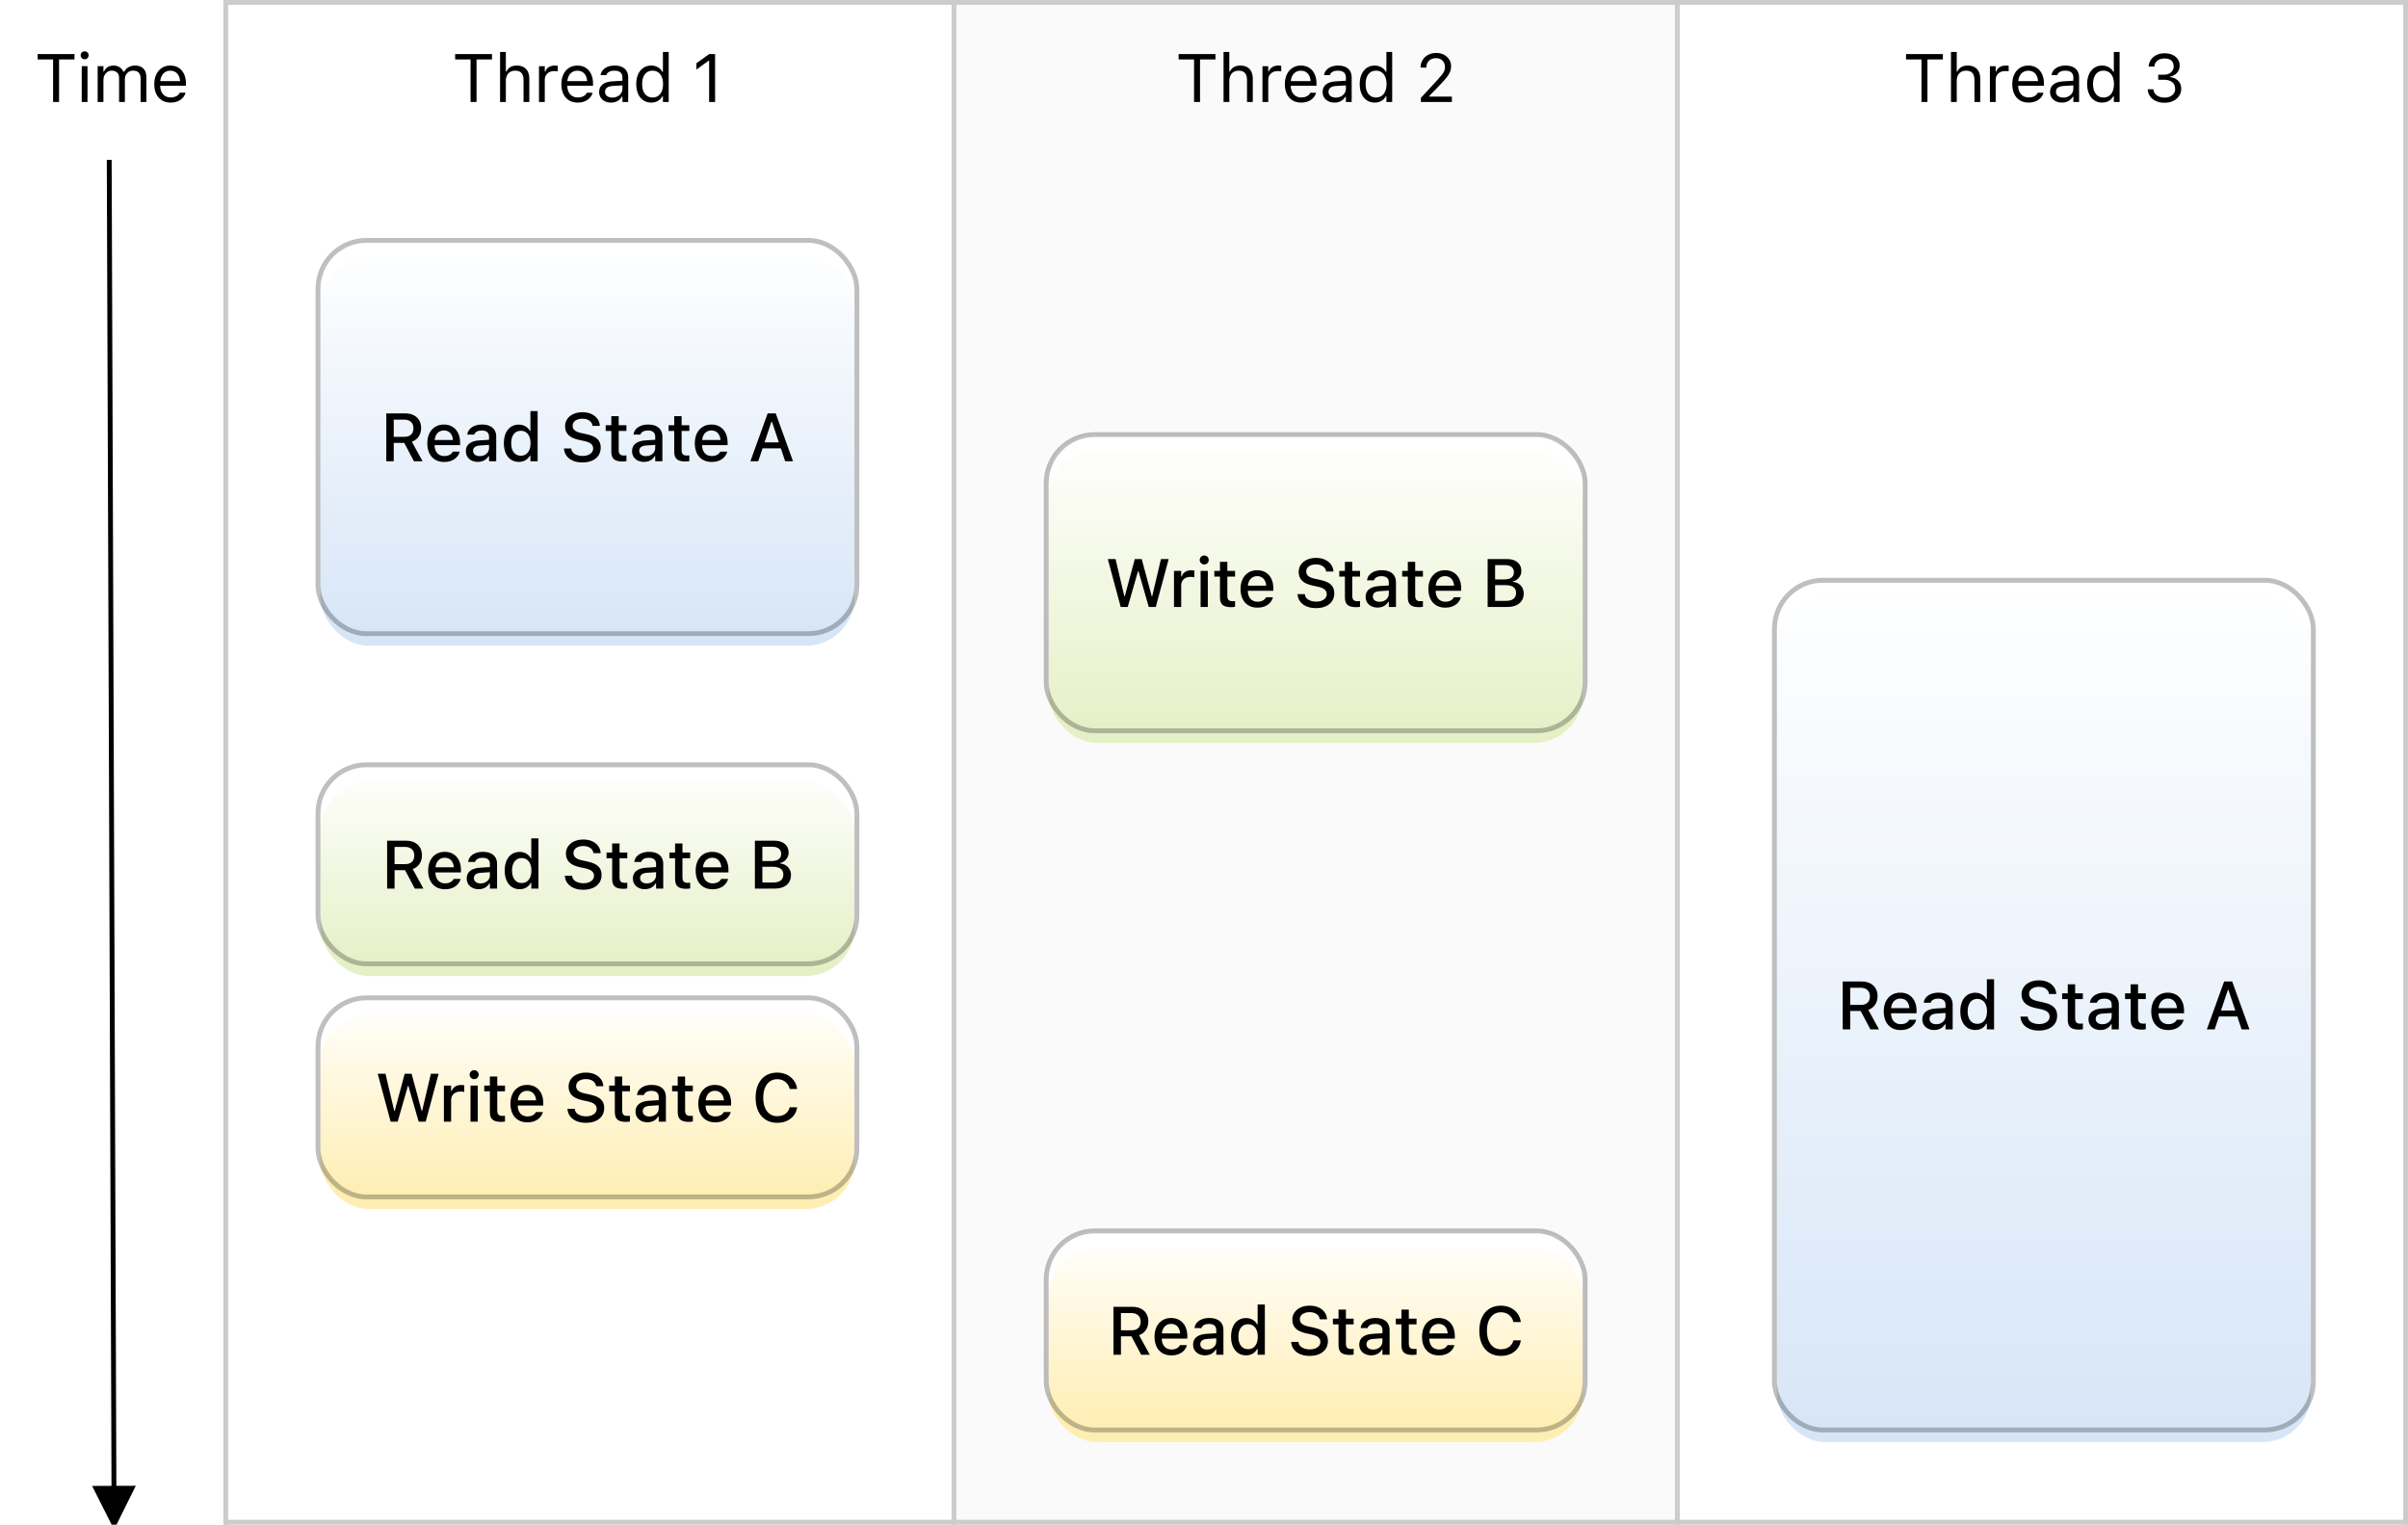 <?xml version="1.0" encoding="UTF-8"?>
<svg width="496px" height="314px" viewBox="0 0 496 314" version="1.1" xmlns="http://www.w3.org/2000/svg" xmlns:xlink="http://www.w3.org/1999/xlink">
    <title>DatabasePoolScheduling</title>
    <defs>
        <filter x="-19.5%" y="-26.9%" width="139.1%" height="153.8%" filterUnits="objectBoundingBox" id="filter-1">
            <feOffset dx="0" dy="3" in="SourceAlpha" result="shadowOffsetOuter1"></feOffset>
            <feGaussianBlur stdDeviation="4" in="shadowOffsetOuter1" result="shadowBlurOuter1"></feGaussianBlur>
            <feColorMatrix values="0 0 0 0 0   0 0 0 0 0   0 0 0 0 0  0 0 0 0.1 0" type="matrix" in="shadowBlurOuter1" result="shadowMatrixOuter1"></feColorMatrix>
            <feMerge>
                <feMergeNode in="shadowMatrixOuter1"></feMergeNode>
                <feMergeNode in="SourceGraphic"></feMergeNode>
            </feMerge>
        </filter>
        <linearGradient x1="50%" y1="99.533%" x2="50%" y2="1.11022302e-14%" id="linearGradient-2">
            <stop stop-color="#FFFFFF" stop-opacity="0" offset="0%"></stop>
            <stop stop-color="#FFFFFF" offset="100%"></stop>
        </linearGradient>
        <filter x="-19.5%" y="-12.4%" width="139.1%" height="124.7%" filterUnits="objectBoundingBox" id="filter-3">
            <feOffset dx="0" dy="3" in="SourceAlpha" result="shadowOffsetOuter1"></feOffset>
            <feGaussianBlur stdDeviation="4" in="shadowOffsetOuter1" result="shadowBlurOuter1"></feGaussianBlur>
            <feColorMatrix values="0 0 0 0 0   0 0 0 0 0   0 0 0 0 0  0 0 0 0.1 0" type="matrix" in="shadowBlurOuter1" result="shadowMatrixOuter1"></feColorMatrix>
            <feMerge>
                <feMergeNode in="shadowMatrixOuter1"></feMergeNode>
                <feMergeNode in="SourceGraphic"></feMergeNode>
            </feMerge>
        </filter>
        <linearGradient x1="50%" y1="99.533%" x2="50%" y2="1.11022302e-14%" id="linearGradient-4">
            <stop stop-color="#FFFFFF" stop-opacity="0" offset="0%"></stop>
            <stop stop-color="#FFFFFF" offset="100%"></stop>
        </linearGradient>
        <filter x="-19.5%" y="-35.8%" width="139.1%" height="171.7%" filterUnits="objectBoundingBox" id="filter-5">
            <feOffset dx="0" dy="3" in="SourceAlpha" result="shadowOffsetOuter1"></feOffset>
            <feGaussianBlur stdDeviation="4" in="shadowOffsetOuter1" result="shadowBlurOuter1"></feGaussianBlur>
            <feColorMatrix values="0 0 0 0 0   0 0 0 0 0   0 0 0 0 0  0 0 0 0.1 0" type="matrix" in="shadowBlurOuter1" result="shadowMatrixOuter1"></feColorMatrix>
            <feMerge>
                <feMergeNode in="shadowMatrixOuter1"></feMergeNode>
                <feMergeNode in="SourceGraphic"></feMergeNode>
            </feMerge>
        </filter>
        <linearGradient x1="50%" y1="99.533%" x2="50%" y2="1.11022302e-14%" id="linearGradient-6">
            <stop stop-color="#FFFFFF" stop-opacity="0" offset="0%"></stop>
            <stop stop-color="#FFFFFF" offset="100%"></stop>
        </linearGradient>
        <filter x="-19.5%" y="-53.8%" width="139.1%" height="207.5%" filterUnits="objectBoundingBox" id="filter-7">
            <feOffset dx="0" dy="3" in="SourceAlpha" result="shadowOffsetOuter1"></feOffset>
            <feGaussianBlur stdDeviation="4" in="shadowOffsetOuter1" result="shadowBlurOuter1"></feGaussianBlur>
            <feColorMatrix values="0 0 0 0 0   0 0 0 0 0   0 0 0 0 0  0 0 0 0.1 0" type="matrix" in="shadowBlurOuter1" result="shadowMatrixOuter1"></feColorMatrix>
            <feMerge>
                <feMergeNode in="shadowMatrixOuter1"></feMergeNode>
                <feMergeNode in="SourceGraphic"></feMergeNode>
            </feMerge>
        </filter>
        <linearGradient x1="50%" y1="99.533%" x2="50%" y2="1.11022302e-14%" id="linearGradient-8">
            <stop stop-color="#FFFFFF" stop-opacity="0" offset="0%"></stop>
            <stop stop-color="#FFFFFF" offset="100%"></stop>
        </linearGradient>
        <filter x="-19.5%" y="-53.8%" width="139.1%" height="207.5%" filterUnits="objectBoundingBox" id="filter-9">
            <feOffset dx="0" dy="3" in="SourceAlpha" result="shadowOffsetOuter1"></feOffset>
            <feGaussianBlur stdDeviation="4" in="shadowOffsetOuter1" result="shadowBlurOuter1"></feGaussianBlur>
            <feColorMatrix values="0 0 0 0 0   0 0 0 0 0   0 0 0 0 0  0 0 0 0.1 0" type="matrix" in="shadowBlurOuter1" result="shadowMatrixOuter1"></feColorMatrix>
            <feMerge>
                <feMergeNode in="shadowMatrixOuter1"></feMergeNode>
                <feMergeNode in="SourceGraphic"></feMergeNode>
            </feMerge>
        </filter>
        <filter x="-19.5%" y="-53.8%" width="139.1%" height="207.5%" filterUnits="objectBoundingBox" id="filter-10">
            <feOffset dx="0" dy="3" in="SourceAlpha" result="shadowOffsetOuter1"></feOffset>
            <feGaussianBlur stdDeviation="4" in="shadowOffsetOuter1" result="shadowBlurOuter1"></feGaussianBlur>
            <feColorMatrix values="0 0 0 0 0   0 0 0 0 0   0 0 0 0 0  0 0 0 0.1 0" type="matrix" in="shadowBlurOuter1" result="shadowMatrixOuter1"></feColorMatrix>
            <feMerge>
                <feMergeNode in="shadowMatrixOuter1"></feMergeNode>
                <feMergeNode in="SourceGraphic"></feMergeNode>
            </feMerge>
        </filter>
    </defs>
    <g id="DatabasePoolScheduling" stroke="none" stroke-width="1" fill="none" fill-rule="evenodd">
        <g id="Threads">
            <g transform="translate(46, 0)">
                <rect id="Rectangle" fill="#FFFFFF" x="0" y="1" width="450" height="313"></rect>
                <rect id="Rectangle" fill-opacity="0.02" fill="#000000" x="150" y="1" width="150" height="313"></rect>
                <line x1="0.5" y1="0.358" x2="0.5" y2="313.642" id="Line" stroke="#CCCCCC" stroke-linecap="square"></line>
                <line x1="150.5" y1="0.358" x2="150.5" y2="313.642" id="Line-Copy" stroke="#CCCCCC" stroke-linecap="square"></line>
                <line x1="299.5" y1="0.358" x2="299.5" y2="313.642" id="Line-Copy-2" stroke="#CCCCCC" stroke-linecap="square"></line>
                <line x1="449.5" y1="0.358" x2="449.5" y2="313.642" id="Line-Copy-3" stroke="#CCCCCC" stroke-linecap="square"></line>
                <line x1="0.584" y1="0.5" x2="449.416" y2="0.5" id="Line-2" stroke="#CCCCCC" stroke-linecap="square"></line>
                <line x1="0.584" y1="313.5" x2="449.416" y2="313.5" id="Line-3" stroke="#CCCCCC" stroke-linecap="square"></line>
                <g id="Thread-1" transform="translate(47.749, 10.705)" fill="#000000" fill-rule="nonzero">
                    <polygon id="T" points="3.179 10.295 4.409 10.295 4.409 1.538 7.588 1.538 7.588 0.431 0 0.431 0 1.538 3.179 1.538"></polygon>
                    <path d="M9.256,10.295 L10.445,10.295 L10.445,5.934 C10.445,5.501 10.524,5.129 10.681,4.819 C10.838,4.509 11.061,4.27 11.348,4.102 C11.635,3.933 11.974,3.849 12.366,3.849 C12.954,3.849 13.388,4.009 13.668,4.331 C13.949,4.652 14.089,5.145 14.089,5.811 L14.089,10.295 L15.278,10.295 L15.278,5.523 C15.278,4.94 15.178,4.446 14.978,4.04 C14.777,3.634 14.485,3.326 14.103,3.114 C13.72,2.902 13.253,2.796 12.701,2.796 C12.159,2.796 11.712,2.904 11.361,3.121 C11.01,3.337 10.742,3.641 10.555,4.033 L10.445,4.033 L10.445,0 L9.256,0 L9.256,10.295 Z" id="h"></path>
                    <path d="M17.274,10.295 L18.464,10.295 L18.464,5.729 C18.464,5.368 18.547,5.054 18.713,4.785 C18.88,4.516 19.109,4.307 19.4,4.156 C19.692,4.006 20.027,3.931 20.405,3.931 C20.537,3.931 20.662,3.936 20.778,3.948 C20.894,3.959 21.014,3.976 21.137,3.999 L21.137,2.844 C21.077,2.835 20.992,2.824 20.88,2.813 C20.769,2.802 20.656,2.796 20.542,2.796 C20.045,2.796 19.628,2.903 19.291,3.117 C18.954,3.331 18.715,3.632 18.573,4.02 L18.464,4.02 L18.464,2.926 L17.274,2.926 L17.274,10.295 Z" id="r"></path>
                    <path d="M25.259,10.425 C25.692,10.425 26.083,10.369 26.431,10.257 C26.78,10.146 27.082,9.995 27.337,9.806 C27.592,9.617 27.801,9.405 27.962,9.17 C28.124,8.936 28.237,8.693 28.301,8.442 L28.314,8.388 L27.125,8.388 L27.098,8.449 C27.034,8.595 26.922,8.739 26.763,8.88 C26.603,9.021 26.4,9.137 26.154,9.229 C25.908,9.32 25.619,9.365 25.286,9.365 C24.84,9.365 24.452,9.266 24.124,9.068 C23.796,8.87 23.543,8.585 23.365,8.213 C23.188,7.842 23.099,7.394 23.099,6.87 L23.099,6.398 C23.099,5.847 23.19,5.382 23.372,5.004 C23.554,4.626 23.802,4.34 24.114,4.146 C24.426,3.952 24.78,3.855 25.177,3.855 C25.573,3.855 25.924,3.948 26.229,4.132 C26.535,4.317 26.774,4.596 26.947,4.97 C27.12,5.343 27.207,5.82 27.207,6.398 L27.207,6.87 L27.795,6.002 L22.497,6.002 L22.497,6.952 L28.403,6.952 L28.403,6.487 C28.403,5.754 28.275,5.11 28.017,4.556 C27.76,4.002 27.39,3.571 26.91,3.261 C26.429,2.951 25.854,2.796 25.184,2.796 C24.518,2.796 23.937,2.958 23.44,3.281 C22.944,3.605 22.56,4.054 22.289,4.628 C22.017,5.202 21.882,5.87 21.882,6.631 L21.882,6.638 C21.882,7.408 22.017,8.077 22.289,8.644 C22.56,9.211 22.947,9.65 23.451,9.96 C23.954,10.27 24.557,10.425 25.259,10.425 Z" id="e"></path>
                    <path d="M32.122,10.425 C32.455,10.425 32.76,10.378 33.038,10.285 C33.316,10.191 33.566,10.053 33.787,9.871 C34.008,9.689 34.196,9.468 34.351,9.208 L34.46,9.208 L34.46,10.295 L35.649,10.295 L35.649,5.25 C35.649,4.74 35.541,4.301 35.325,3.934 C35.108,3.567 34.792,3.286 34.375,3.09 C33.958,2.894 33.448,2.796 32.847,2.796 C32.323,2.796 31.855,2.877 31.445,3.039 C31.035,3.2 30.701,3.426 30.444,3.715 C30.186,4.005 30.026,4.343 29.962,4.73 L29.955,4.771 L31.145,4.771 L31.151,4.751 C31.247,4.464 31.436,4.242 31.719,4.084 C32.001,3.927 32.364,3.849 32.806,3.849 C33.357,3.849 33.771,3.968 34.046,4.208 C34.322,4.447 34.46,4.794 34.46,5.25 L34.46,7.547 C34.46,7.898 34.37,8.212 34.19,8.49 C34.01,8.768 33.763,8.988 33.448,9.15 C33.134,9.312 32.774,9.393 32.368,9.393 C31.94,9.393 31.584,9.289 31.302,9.082 C31.019,8.874 30.878,8.584 30.878,8.21 L30.878,8.196 C30.878,7.832 31.007,7.549 31.264,7.349 C31.522,7.148 31.931,7.032 32.491,7 L35.055,6.836 L35.055,5.886 L32.348,6.05 C31.491,6.1 30.829,6.311 30.362,6.682 C29.895,7.054 29.661,7.567 29.661,8.224 L29.661,8.237 C29.661,8.684 29.769,9.071 29.986,9.399 C30.202,9.728 30.496,9.98 30.868,10.158 C31.239,10.336 31.657,10.425 32.122,10.425 Z" id="a"></path>
                    <path d="M40.394,10.425 C40.909,10.425 41.364,10.31 41.761,10.08 C42.157,9.849 42.467,9.529 42.69,9.119 L42.8,9.119 L42.8,10.295 L43.989,10.295 L43.989,0 L42.8,0 L42.8,4.088 L42.69,4.088 C42.49,3.696 42.183,3.383 41.771,3.148 C41.359,2.913 40.899,2.796 40.394,2.796 C39.769,2.796 39.226,2.953 38.763,3.268 C38.301,3.582 37.942,4.024 37.687,4.594 C37.431,5.163 37.304,5.833 37.304,6.604 L37.304,6.617 C37.304,7.383 37.431,8.052 37.687,8.624 C37.942,9.195 38.302,9.639 38.767,9.953 C39.231,10.268 39.774,10.425 40.394,10.425 Z M40.667,9.372 C40.22,9.372 39.836,9.262 39.515,9.041 C39.194,8.819 38.948,8.503 38.777,8.09 C38.606,7.678 38.521,7.187 38.521,6.617 L38.521,6.604 C38.521,6.029 38.606,5.537 38.777,5.127 C38.948,4.717 39.194,4.401 39.515,4.18 C39.836,3.959 40.22,3.849 40.667,3.849 C41.114,3.849 41.499,3.96 41.822,4.184 C42.146,4.407 42.394,4.724 42.567,5.134 C42.741,5.544 42.827,6.034 42.827,6.604 L42.827,6.617 C42.827,7.182 42.741,7.671 42.567,8.083 C42.394,8.496 42.146,8.814 41.822,9.037 C41.499,9.26 41.114,9.372 40.667,9.372 Z" id="d"></path>
                    <polygon id="1" points="52.315 10.295 53.546 10.295 53.546 0.431 52.322 0.431 49.697 2.317 49.697 3.616 52.206 1.798 52.315 1.798"></polygon>
                </g>
                <g id="Thread-2" transform="translate(196.771, 10.705)" fill="#000000" fill-rule="nonzero">
                    <polygon id="T" points="3.179 10.295 4.409 10.295 4.409 1.538 7.588 1.538 7.588 0.431 0 0.431 0 1.538 3.179 1.538"></polygon>
                    <path d="M9.256,10.295 L10.445,10.295 L10.445,5.934 C10.445,5.501 10.524,5.129 10.681,4.819 C10.838,4.509 11.061,4.27 11.348,4.102 C11.635,3.933 11.974,3.849 12.366,3.849 C12.954,3.849 13.388,4.009 13.668,4.331 C13.949,4.652 14.089,5.145 14.089,5.811 L14.089,10.295 L15.278,10.295 L15.278,5.523 C15.278,4.94 15.178,4.446 14.978,4.04 C14.777,3.634 14.485,3.326 14.103,3.114 C13.72,2.902 13.253,2.796 12.701,2.796 C12.159,2.796 11.712,2.904 11.361,3.121 C11.01,3.337 10.742,3.641 10.555,4.033 L10.445,4.033 L10.445,0 L9.256,0 L9.256,10.295 Z" id="h"></path>
                    <path d="M17.274,10.295 L18.464,10.295 L18.464,5.729 C18.464,5.368 18.547,5.054 18.713,4.785 C18.88,4.516 19.109,4.307 19.4,4.156 C19.692,4.006 20.027,3.931 20.405,3.931 C20.537,3.931 20.662,3.936 20.778,3.948 C20.894,3.959 21.014,3.976 21.137,3.999 L21.137,2.844 C21.077,2.835 20.992,2.824 20.88,2.813 C20.769,2.802 20.656,2.796 20.542,2.796 C20.045,2.796 19.628,2.903 19.291,3.117 C18.954,3.331 18.715,3.632 18.573,4.02 L18.464,4.02 L18.464,2.926 L17.274,2.926 L17.274,10.295 Z" id="r"></path>
                    <path d="M25.259,10.425 C25.692,10.425 26.083,10.369 26.431,10.257 C26.78,10.146 27.082,9.995 27.337,9.806 C27.592,9.617 27.801,9.405 27.962,9.17 C28.124,8.936 28.237,8.693 28.301,8.442 L28.314,8.388 L27.125,8.388 L27.098,8.449 C27.034,8.595 26.922,8.739 26.763,8.88 C26.603,9.021 26.4,9.137 26.154,9.229 C25.908,9.32 25.619,9.365 25.286,9.365 C24.84,9.365 24.452,9.266 24.124,9.068 C23.796,8.87 23.543,8.585 23.365,8.213 C23.188,7.842 23.099,7.394 23.099,6.87 L23.099,6.398 C23.099,5.847 23.19,5.382 23.372,5.004 C23.554,4.626 23.802,4.34 24.114,4.146 C24.426,3.952 24.78,3.855 25.177,3.855 C25.573,3.855 25.924,3.948 26.229,4.132 C26.535,4.317 26.774,4.596 26.947,4.97 C27.12,5.343 27.207,5.82 27.207,6.398 L27.207,6.87 L27.795,6.002 L22.497,6.002 L22.497,6.952 L28.403,6.952 L28.403,6.487 C28.403,5.754 28.275,5.11 28.017,4.556 C27.76,4.002 27.39,3.571 26.91,3.261 C26.429,2.951 25.854,2.796 25.184,2.796 C24.518,2.796 23.937,2.958 23.44,3.281 C22.944,3.605 22.56,4.054 22.289,4.628 C22.017,5.202 21.882,5.87 21.882,6.631 L21.882,6.638 C21.882,7.408 22.017,8.077 22.289,8.644 C22.56,9.211 22.947,9.65 23.451,9.96 C23.954,10.27 24.557,10.425 25.259,10.425 Z" id="e"></path>
                    <path d="M32.122,10.425 C32.455,10.425 32.76,10.378 33.038,10.285 C33.316,10.191 33.566,10.053 33.787,9.871 C34.008,9.689 34.196,9.468 34.351,9.208 L34.46,9.208 L34.46,10.295 L35.649,10.295 L35.649,5.25 C35.649,4.74 35.541,4.301 35.325,3.934 C35.108,3.567 34.792,3.286 34.375,3.09 C33.958,2.894 33.448,2.796 32.847,2.796 C32.323,2.796 31.855,2.877 31.445,3.039 C31.035,3.2 30.701,3.426 30.444,3.715 C30.186,4.005 30.026,4.343 29.962,4.73 L29.955,4.771 L31.145,4.771 L31.151,4.751 C31.247,4.464 31.436,4.242 31.719,4.084 C32.001,3.927 32.364,3.849 32.806,3.849 C33.357,3.849 33.771,3.968 34.046,4.208 C34.322,4.447 34.46,4.794 34.46,5.25 L34.46,7.547 C34.46,7.898 34.37,8.212 34.19,8.49 C34.01,8.768 33.763,8.988 33.448,9.15 C33.134,9.312 32.774,9.393 32.368,9.393 C31.94,9.393 31.584,9.289 31.302,9.082 C31.019,8.874 30.878,8.584 30.878,8.21 L30.878,8.196 C30.878,7.832 31.007,7.549 31.264,7.349 C31.522,7.148 31.931,7.032 32.491,7 L35.055,6.836 L35.055,5.886 L32.348,6.05 C31.491,6.1 30.829,6.311 30.362,6.682 C29.895,7.054 29.661,7.567 29.661,8.224 L29.661,8.237 C29.661,8.684 29.769,9.071 29.986,9.399 C30.202,9.728 30.496,9.98 30.868,10.158 C31.239,10.336 31.657,10.425 32.122,10.425 Z" id="a"></path>
                    <path d="M40.394,10.425 C40.909,10.425 41.364,10.31 41.761,10.08 C42.157,9.849 42.467,9.529 42.69,9.119 L42.8,9.119 L42.8,10.295 L43.989,10.295 L43.989,0 L42.8,0 L42.8,4.088 L42.69,4.088 C42.49,3.696 42.183,3.383 41.771,3.148 C41.359,2.913 40.899,2.796 40.394,2.796 C39.769,2.796 39.226,2.953 38.763,3.268 C38.301,3.582 37.942,4.024 37.687,4.594 C37.431,5.163 37.304,5.833 37.304,6.604 L37.304,6.617 C37.304,7.383 37.431,8.052 37.687,8.624 C37.942,9.195 38.302,9.639 38.767,9.953 C39.231,10.268 39.774,10.425 40.394,10.425 Z M40.667,9.372 C40.22,9.372 39.836,9.262 39.515,9.041 C39.194,8.819 38.948,8.503 38.777,8.09 C38.606,7.678 38.521,7.187 38.521,6.617 L38.521,6.604 C38.521,6.029 38.606,5.537 38.777,5.127 C38.948,4.717 39.194,4.401 39.515,4.18 C39.836,3.959 40.22,3.849 40.667,3.849 C41.114,3.849 41.499,3.96 41.822,4.184 C42.146,4.407 42.394,4.724 42.567,5.134 C42.741,5.544 42.827,6.034 42.827,6.604 L42.827,6.617 C42.827,7.182 42.741,7.671 42.567,8.083 C42.394,8.496 42.146,8.814 41.822,9.037 C41.499,9.26 41.114,9.372 40.667,9.372 Z" id="d"></path>
                    <path d="M49.902,10.295 L56.287,10.295 L56.287,9.188 L51.311,9.188 L51.611,9.393 L51.611,8.825 L51.304,9.393 L53.854,6.761 C54.451,6.146 54.913,5.627 55.241,5.206 C55.569,4.784 55.798,4.4 55.928,4.054 C56.058,3.707 56.123,3.347 56.123,2.974 L56.123,2.96 C56.123,2.427 55.99,1.953 55.723,1.538 C55.457,1.123 55.093,0.796 54.633,0.557 C54.173,0.318 53.655,0.198 53.081,0.198 C52.452,0.198 51.894,0.327 51.406,0.584 C50.919,0.842 50.536,1.197 50.258,1.651 C49.98,2.104 49.839,2.623 49.834,3.206 L49.848,3.213 L51.023,3.22 L51.03,3.206 C51.03,2.819 51.112,2.48 51.276,2.191 C51.44,1.902 51.671,1.676 51.967,1.514 C52.263,1.352 52.607,1.271 52.999,1.271 C53.386,1.271 53.719,1.351 53.997,1.511 C54.275,1.67 54.489,1.887 54.64,2.16 C54.79,2.434 54.865,2.743 54.865,3.09 L54.865,3.104 C54.865,3.391 54.817,3.655 54.722,3.896 C54.626,4.138 54.46,4.408 54.223,4.707 C53.986,5.005 53.658,5.382 53.238,5.838 L49.902,9.447 L49.902,10.295 Z" id="2"></path>
                </g>
                <g id="Thread-3" transform="translate(346.607, 10.705)" fill="#000000" fill-rule="nonzero">
                    <polygon id="T" points="3.179 10.295 4.409 10.295 4.409 1.538 7.588 1.538 7.588 0.431 0 0.431 0 1.538 3.179 1.538"></polygon>
                    <path d="M9.256,10.295 L10.445,10.295 L10.445,5.934 C10.445,5.501 10.524,5.129 10.681,4.819 C10.838,4.509 11.061,4.27 11.348,4.102 C11.635,3.933 11.974,3.849 12.366,3.849 C12.954,3.849 13.388,4.009 13.668,4.331 C13.949,4.652 14.089,5.145 14.089,5.811 L14.089,10.295 L15.278,10.295 L15.278,5.523 C15.278,4.94 15.178,4.446 14.978,4.04 C14.777,3.634 14.485,3.326 14.103,3.114 C13.72,2.902 13.253,2.796 12.701,2.796 C12.159,2.796 11.712,2.904 11.361,3.121 C11.01,3.337 10.742,3.641 10.555,4.033 L10.445,4.033 L10.445,0 L9.256,0 L9.256,10.295 Z" id="h"></path>
                    <path d="M17.274,10.295 L18.464,10.295 L18.464,5.729 C18.464,5.368 18.547,5.054 18.713,4.785 C18.88,4.516 19.109,4.307 19.4,4.156 C19.692,4.006 20.027,3.931 20.405,3.931 C20.537,3.931 20.662,3.936 20.778,3.948 C20.894,3.959 21.014,3.976 21.137,3.999 L21.137,2.844 C21.077,2.835 20.992,2.824 20.88,2.813 C20.769,2.802 20.656,2.796 20.542,2.796 C20.045,2.796 19.628,2.903 19.291,3.117 C18.954,3.331 18.715,3.632 18.573,4.02 L18.464,4.02 L18.464,2.926 L17.274,2.926 L17.274,10.295 Z" id="r"></path>
                    <path d="M25.259,10.425 C25.692,10.425 26.083,10.369 26.431,10.257 C26.78,10.146 27.082,9.995 27.337,9.806 C27.592,9.617 27.801,9.405 27.962,9.17 C28.124,8.936 28.237,8.693 28.301,8.442 L28.314,8.388 L27.125,8.388 L27.098,8.449 C27.034,8.595 26.922,8.739 26.763,8.88 C26.603,9.021 26.4,9.137 26.154,9.229 C25.908,9.32 25.619,9.365 25.286,9.365 C24.84,9.365 24.452,9.266 24.124,9.068 C23.796,8.87 23.543,8.585 23.365,8.213 C23.188,7.842 23.099,7.394 23.099,6.87 L23.099,6.398 C23.099,5.847 23.19,5.382 23.372,5.004 C23.554,4.626 23.802,4.34 24.114,4.146 C24.426,3.952 24.78,3.855 25.177,3.855 C25.573,3.855 25.924,3.948 26.229,4.132 C26.535,4.317 26.774,4.596 26.947,4.97 C27.12,5.343 27.207,5.82 27.207,6.398 L27.207,6.87 L27.795,6.002 L22.497,6.002 L22.497,6.952 L28.403,6.952 L28.403,6.487 C28.403,5.754 28.275,5.11 28.017,4.556 C27.76,4.002 27.39,3.571 26.91,3.261 C26.429,2.951 25.854,2.796 25.184,2.796 C24.518,2.796 23.937,2.958 23.44,3.281 C22.944,3.605 22.56,4.054 22.289,4.628 C22.017,5.202 21.882,5.87 21.882,6.631 L21.882,6.638 C21.882,7.408 22.017,8.077 22.289,8.644 C22.56,9.211 22.947,9.65 23.451,9.96 C23.954,10.27 24.557,10.425 25.259,10.425 Z" id="e"></path>
                    <path d="M32.122,10.425 C32.455,10.425 32.76,10.378 33.038,10.285 C33.316,10.191 33.566,10.053 33.787,9.871 C34.008,9.689 34.196,9.468 34.351,9.208 L34.46,9.208 L34.46,10.295 L35.649,10.295 L35.649,5.25 C35.649,4.74 35.541,4.301 35.325,3.934 C35.108,3.567 34.792,3.286 34.375,3.09 C33.958,2.894 33.448,2.796 32.847,2.796 C32.323,2.796 31.855,2.877 31.445,3.039 C31.035,3.2 30.701,3.426 30.444,3.715 C30.186,4.005 30.026,4.343 29.962,4.73 L29.955,4.771 L31.145,4.771 L31.151,4.751 C31.247,4.464 31.436,4.242 31.719,4.084 C32.001,3.927 32.364,3.849 32.806,3.849 C33.357,3.849 33.771,3.968 34.046,4.208 C34.322,4.447 34.46,4.794 34.46,5.25 L34.46,7.547 C34.46,7.898 34.37,8.212 34.19,8.49 C34.01,8.768 33.763,8.988 33.448,9.15 C33.134,9.312 32.774,9.393 32.368,9.393 C31.94,9.393 31.584,9.289 31.302,9.082 C31.019,8.874 30.878,8.584 30.878,8.21 L30.878,8.196 C30.878,7.832 31.007,7.549 31.264,7.349 C31.522,7.148 31.931,7.032 32.491,7 L35.055,6.836 L35.055,5.886 L32.348,6.05 C31.491,6.1 30.829,6.311 30.362,6.682 C29.895,7.054 29.661,7.567 29.661,8.224 L29.661,8.237 C29.661,8.684 29.769,9.071 29.986,9.399 C30.202,9.728 30.496,9.98 30.868,10.158 C31.239,10.336 31.657,10.425 32.122,10.425 Z" id="a"></path>
                    <path d="M40.394,10.425 C40.909,10.425 41.364,10.31 41.761,10.08 C42.157,9.849 42.467,9.529 42.69,9.119 L42.8,9.119 L42.8,10.295 L43.989,10.295 L43.989,0 L42.8,0 L42.8,4.088 L42.69,4.088 C42.49,3.696 42.183,3.383 41.771,3.148 C41.359,2.913 40.899,2.796 40.394,2.796 C39.769,2.796 39.226,2.953 38.763,3.268 C38.301,3.582 37.942,4.024 37.687,4.594 C37.431,5.163 37.304,5.833 37.304,6.604 L37.304,6.617 C37.304,7.383 37.431,8.052 37.687,8.624 C37.942,9.195 38.302,9.639 38.767,9.953 C39.231,10.268 39.774,10.425 40.394,10.425 Z M40.667,9.372 C40.22,9.372 39.836,9.262 39.515,9.041 C39.194,8.819 38.948,8.503 38.777,8.09 C38.606,7.678 38.521,7.187 38.521,6.617 L38.521,6.604 C38.521,6.029 38.606,5.537 38.777,5.127 C38.948,4.717 39.194,4.401 39.515,4.18 C39.836,3.959 40.22,3.849 40.667,3.849 C41.114,3.849 41.499,3.96 41.822,4.184 C42.146,4.407 42.394,4.724 42.567,5.134 C42.741,5.544 42.827,6.034 42.827,6.604 L42.827,6.617 C42.827,7.182 42.741,7.671 42.567,8.083 C42.394,8.496 42.146,8.814 41.822,9.037 C41.499,9.26 41.114,9.372 40.667,9.372 Z" id="d"></path>
                    <path d="M53.259,10.459 C53.92,10.459 54.507,10.335 55.022,10.086 C55.537,9.838 55.943,9.497 56.239,9.064 C56.535,8.632 56.684,8.142 56.684,7.595 L56.684,7.581 C56.684,6.879 56.461,6.315 56.017,5.889 C55.573,5.463 54.991,5.22 54.271,5.161 L54.271,5.134 C54.681,5.047 55.043,4.899 55.357,4.689 C55.672,4.48 55.918,4.218 56.096,3.903 C56.273,3.589 56.362,3.229 56.362,2.823 L56.362,2.81 C56.362,2.308 56.234,1.867 55.976,1.487 C55.719,1.106 55.356,0.808 54.889,0.591 C54.422,0.375 53.874,0.267 53.245,0.267 C52.63,0.267 52.086,0.378 51.615,0.602 C51.143,0.825 50.765,1.137 50.48,1.538 C50.195,1.939 50.025,2.409 49.971,2.946 L49.964,3.015 L51.146,3.015 L51.153,2.946 C51.19,2.614 51.299,2.326 51.481,2.085 C51.664,1.843 51.906,1.658 52.209,1.528 C52.513,1.398 52.858,1.333 53.245,1.333 C53.646,1.333 53.987,1.397 54.267,1.524 C54.547,1.652 54.76,1.837 54.906,2.078 C55.052,2.32 55.125,2.614 55.125,2.96 L55.125,2.974 C55.125,3.302 55.041,3.595 54.872,3.852 C54.703,4.11 54.469,4.312 54.168,4.46 C53.867,4.609 53.521,4.683 53.129,4.683 L51.946,4.683 L51.946,5.722 L53.184,5.722 C53.876,5.722 54.424,5.885 54.828,6.21 C55.231,6.536 55.433,7.002 55.433,7.608 L55.433,7.622 C55.433,7.968 55.341,8.275 55.159,8.542 C54.977,8.808 54.723,9.017 54.397,9.167 C54.071,9.317 53.692,9.393 53.259,9.393 C52.603,9.393 52.067,9.24 51.652,8.935 C51.238,8.629 51.005,8.235 50.955,7.752 L50.948,7.684 L49.766,7.684 L49.772,7.766 C49.818,8.285 49.988,8.748 50.282,9.153 C50.576,9.559 50.976,9.878 51.481,10.11 C51.987,10.343 52.58,10.459 53.259,10.459 Z" id="3"></path>
                </g>
            </g>
            <g id="Time" fill="#000000" fill-rule="nonzero">
                <g transform="translate(7.756, 10.568)">
                    <polygon id="T" points="3.179 10.432 4.409 10.432 4.409 1.675 7.588 1.675 7.588 0.567 0 0.567 0 1.675 3.179 1.675"></polygon>
                    <path d="M9.078,10.432 L10.268,10.432 L10.268,3.062 L9.078,3.062 L9.078,10.432 Z M9.68,1.641 C9.908,1.641 10.101,1.56 10.261,1.398 C10.42,1.236 10.5,1.044 10.5,0.82 C10.5,0.592 10.42,0.399 10.261,0.239 C10.101,0.08 9.908,0 9.68,0 C9.456,0 9.264,0.08 9.102,0.239 C8.94,0.399 8.859,0.592 8.859,0.82 C8.859,1.044 8.94,1.236 9.102,1.398 C9.264,1.56 9.456,1.641 9.68,1.641 Z" id="i"></path>
                    <path d="M12.359,10.432 L13.549,10.432 L13.549,5.865 C13.549,5.519 13.623,5.203 13.771,4.918 C13.919,4.634 14.122,4.407 14.379,4.238 C14.637,4.07 14.925,3.985 15.244,3.985 C15.709,3.985 16.08,4.116 16.358,4.378 C16.636,4.64 16.775,4.99 16.775,5.428 L16.775,10.432 L17.965,10.432 L17.965,5.694 C17.965,5.38 18.035,5.094 18.177,4.836 C18.318,4.579 18.516,4.373 18.771,4.218 C19.027,4.063 19.325,3.985 19.667,3.985 C20.187,3.985 20.573,4.121 20.826,4.392 C21.079,4.663 21.205,5.07 21.205,5.612 L21.205,10.432 L22.395,10.432 L22.395,5.339 C22.395,4.824 22.303,4.388 22.121,4.03 C21.939,3.672 21.673,3.4 21.325,3.213 C20.976,3.026 20.551,2.933 20.05,2.933 C19.713,2.933 19.397,2.986 19.103,3.093 C18.809,3.2 18.55,3.351 18.327,3.544 C18.104,3.738 17.926,3.965 17.794,4.225 L17.685,4.225 C17.571,3.969 17.418,3.745 17.227,3.551 C17.035,3.358 16.807,3.206 16.543,3.097 C16.279,2.987 15.98,2.933 15.647,2.933 C15.164,2.933 14.753,3.042 14.414,3.261 C14.074,3.479 13.822,3.787 13.658,4.184 L13.549,4.184 L13.549,3.062 L12.359,3.062 L12.359,10.432 Z" id="m"></path>
                    <path d="M27.398,10.562 C27.831,10.562 28.222,10.506 28.571,10.394 C28.919,10.282 29.221,10.132 29.477,9.943 C29.732,9.754 29.94,9.542 30.102,9.307 C30.264,9.072 30.377,8.83 30.44,8.579 L30.454,8.524 L29.265,8.524 L29.237,8.586 C29.174,8.732 29.062,8.875 28.902,9.017 C28.743,9.158 28.54,9.274 28.294,9.365 C28.048,9.456 27.758,9.502 27.426,9.502 C26.979,9.502 26.592,9.403 26.264,9.205 C25.936,9.006 25.683,8.722 25.505,8.35 C25.327,7.979 25.238,7.531 25.238,7.007 L25.238,6.535 C25.238,5.984 25.329,5.519 25.512,5.141 C25.694,4.762 25.941,4.476 26.253,4.283 C26.566,4.089 26.92,3.992 27.316,3.992 C27.713,3.992 28.064,4.084 28.369,4.269 C28.674,4.454 28.914,4.733 29.087,5.106 C29.26,5.48 29.347,5.956 29.347,6.535 L29.347,7.007 L29.935,6.139 L24.637,6.139 L24.637,7.089 L30.543,7.089 L30.543,6.624 C30.543,5.89 30.414,5.247 30.157,4.693 C29.899,4.139 29.53,3.707 29.049,3.397 C28.569,3.088 27.993,2.933 27.323,2.933 C26.658,2.933 26.077,3.094 25.58,3.418 C25.083,3.742 24.699,4.19 24.428,4.765 C24.157,5.339 24.021,6.007 24.021,6.768 L24.021,6.774 C24.021,7.545 24.157,8.213 24.428,8.781 C24.699,9.348 25.087,9.787 25.59,10.097 C26.094,10.407 26.697,10.562 27.398,10.562 Z" id="e"></path>
                </g>
                <path id="Line-4" d="M22.998,32.923 L23,33.423 L23.969,306.003 L27.97,305.99 L23.502,315.006 L18.97,306.022 L22.969,306.007 L22,33.427 L21.998,32.927 L22.998,32.923 Z"></path>
            </g>
        </g>
        <g id="Read-A" transform="translate(66, 50)">
            <g id="Background" filter="url(#filter-1)" fill="#D7E6F7">
                <g id="RectangleBackground">
                    <rect id="RectangleBackgroundRectangle" x="0" y="0" width="110" height="80" rx="10"></rect>
                </g>
            </g>
            <rect id="Overlay" stroke-opacity="0.25" stroke="#000000" fill="url(#linearGradient-2)" x="-0.5" y="-0.5" width="111" height="81" rx="10"></rect>
            <g id="Text" transform="translate(13.565, 34.665)" fill="#000000" fill-rule="nonzero">
                <path d="M0,10.335 L1.536,10.335 L1.536,6.541 L3.613,6.541 C3.624,6.541 3.638,6.541 3.653,6.541 C3.668,6.541 3.682,6.541 3.692,6.541 L5.703,10.335 L7.475,10.335 L5.267,6.306 C5.867,6.1 6.335,5.747 6.672,5.244 C7.008,4.741 7.177,4.158 7.177,3.494 L7.177,3.48 C7.177,2.867 7.044,2.335 6.778,1.887 C6.512,1.438 6.133,1.09 5.642,0.842 C5.15,0.595 4.567,0.471 3.891,0.471 L0,0.471 L0,10.335 Z M1.536,5.297 L1.536,1.756 L3.695,1.756 C4.289,1.756 4.754,1.913 5.091,2.228 C5.428,2.542 5.597,2.973 5.597,3.52 L5.597,3.533 C5.597,4.093 5.435,4.527 5.111,4.835 C4.787,5.143 4.33,5.297 3.74,5.297 L1.536,5.297 Z" id="R"></path>
                <path d="M11.939,10.476 C12.415,10.476 12.837,10.415 13.206,10.293 C13.574,10.171 13.889,10.009 14.15,9.807 C14.411,9.606 14.622,9.383 14.781,9.14 C14.941,8.897 15.051,8.653 15.113,8.409 L15.128,8.348 L13.693,8.349 L13.668,8.403 C13.611,8.529 13.509,8.659 13.362,8.792 C13.215,8.924 13.026,9.035 12.795,9.124 C12.564,9.213 12.289,9.257 11.972,9.257 C11.557,9.257 11.198,9.165 10.894,8.981 C10.591,8.797 10.357,8.533 10.193,8.187 C10.029,7.842 9.947,7.425 9.947,6.938 L9.947,6.345 C9.947,5.835 10.031,5.405 10.199,5.053 C10.366,4.702 10.594,4.437 10.883,4.256 C11.172,4.076 11.501,3.986 11.87,3.986 C12.239,3.986 12.566,4.072 12.848,4.245 C13.131,4.418 13.353,4.678 13.513,5.026 C13.673,5.373 13.753,5.813 13.753,6.345 L13.753,6.935 L14.469,5.952 L9.206,5.952 L9.206,7.012 L15.207,7.012 L15.207,6.491 C15.207,5.747 15.072,5.096 14.803,4.538 C14.535,3.98 14.15,3.545 13.65,3.234 C13.15,2.923 12.554,2.767 11.862,2.767 C11.172,2.767 10.571,2.929 10.059,3.252 C9.547,3.575 9.151,4.026 8.871,4.605 C8.591,5.185 8.451,5.862 8.451,6.637 L8.451,6.644 C8.451,7.427 8.591,8.105 8.871,8.679 C9.152,9.252 9.552,9.695 10.072,10.008 C10.592,10.32 11.215,10.476 11.939,10.476 Z" id="e"></path>
                <path d="M18.854,10.461 C19.185,10.461 19.49,10.415 19.768,10.324 C20.046,10.232 20.295,10.098 20.513,9.921 C20.731,9.744 20.912,9.531 21.056,9.282 L21.17,9.282 L21.17,10.335 L22.646,10.335 L22.646,5.256 C22.646,4.737 22.533,4.291 22.307,3.919 C22.08,3.547 21.75,3.262 21.316,3.064 C20.881,2.866 20.351,2.767 19.725,2.767 C19.163,2.767 18.664,2.852 18.23,3.021 C17.796,3.19 17.446,3.427 17.18,3.73 C16.914,4.033 16.751,4.388 16.691,4.796 L16.684,4.846 L18.114,4.846 L18.123,4.822 C18.212,4.559 18.388,4.355 18.65,4.211 C18.912,4.066 19.248,3.994 19.66,3.994 C20.16,3.994 20.537,4.102 20.79,4.318 C21.044,4.535 21.17,4.847 21.17,5.256 L21.17,7.591 C21.17,7.91 21.088,8.196 20.922,8.45 C20.757,8.703 20.53,8.903 20.242,9.051 C19.954,9.199 19.625,9.272 19.255,9.272 C18.857,9.272 18.528,9.177 18.269,8.985 C18.009,8.794 17.879,8.527 17.879,8.186 L17.879,8.173 C17.879,7.841 17.999,7.582 18.24,7.397 C18.48,7.212 18.856,7.105 19.367,7.075 L21.908,6.912 L21.908,5.864 L19.167,6.03 C18.281,6.082 17.598,6.296 17.117,6.673 C16.636,7.05 16.395,7.57 16.395,8.234 L16.395,8.247 C16.395,8.697 16.502,9.088 16.716,9.421 C16.93,9.753 17.223,10.01 17.594,10.19 C17.965,10.371 18.385,10.461 18.854,10.461 Z" id="a"></path>
                <path d="M27.296,10.461 C27.817,10.461 28.275,10.347 28.668,10.119 C29.061,9.89 29.364,9.572 29.576,9.163 L29.691,9.163 L29.691,10.335 L31.176,10.335 L31.176,0 L29.691,0 L29.691,4.085 L29.576,4.085 C29.38,3.687 29.078,3.37 28.671,3.135 C28.264,2.9 27.806,2.782 27.296,2.782 C26.667,2.782 26.123,2.939 25.663,3.251 C25.203,3.564 24.847,4.007 24.596,4.58 C24.344,5.153 24.219,5.831 24.219,6.615 L24.219,6.629 C24.219,7.407 24.345,8.083 24.598,8.658 C24.85,9.233 25.208,9.677 25.67,9.991 C26.132,10.304 26.674,10.461 27.296,10.461 Z M27.718,9.188 C27.307,9.188 26.953,9.085 26.656,8.88 C26.358,8.675 26.131,8.381 25.972,7.998 C25.813,7.614 25.734,7.158 25.734,6.629 L25.734,6.615 C25.734,6.082 25.813,5.626 25.972,5.244 C26.131,4.863 26.359,4.569 26.656,4.364 C26.954,4.158 27.308,4.056 27.718,4.056 C28.13,4.056 28.485,4.159 28.784,4.366 C29.083,4.573 29.313,4.867 29.474,5.249 C29.635,5.63 29.716,6.086 29.716,6.616 L29.716,6.63 C29.716,7.156 29.635,7.61 29.475,7.993 C29.314,8.376 29.084,8.671 28.785,8.878 C28.486,9.085 28.131,9.188 27.718,9.188 Z" id="d"></path>
                <path d="M40.405,10.575 C41.17,10.575 41.835,10.45 42.399,10.2 C42.964,9.95 43.4,9.596 43.708,9.138 C44.016,8.68 44.17,8.137 44.17,7.508 L44.17,7.501 C44.17,6.77 43.943,6.185 43.488,5.749 C43.034,5.312 42.289,4.983 41.253,4.76 L40.179,4.526 C39.541,4.39 39.083,4.2 38.804,3.956 C38.525,3.711 38.385,3.407 38.385,3.041 L38.385,3.035 C38.385,2.724 38.472,2.46 38.647,2.243 C38.822,2.025 39.06,1.858 39.361,1.741 C39.662,1.623 40.004,1.565 40.388,1.565 C40.786,1.561 41.134,1.62 41.432,1.741 C41.731,1.863 41.969,2.027 42.149,2.235 C42.328,2.443 42.439,2.683 42.482,2.955 L42.496,3.041 L43.988,3.041 L43.981,2.949 C43.945,2.435 43.776,1.974 43.474,1.564 C43.172,1.155 42.76,0.83 42.238,0.59 C41.716,0.351 41.107,0.231 40.409,0.231 C39.712,0.231 39.094,0.352 38.557,0.595 C38.019,0.838 37.598,1.176 37.294,1.608 C36.989,2.041 36.835,2.542 36.831,3.113 L36.831,3.12 C36.831,3.848 37.059,4.444 37.514,4.91 C37.969,5.375 38.698,5.716 39.699,5.931 L40.774,6.16 C41.429,6.302 41.9,6.497 42.186,6.746 C42.473,6.996 42.616,7.31 42.616,7.688 L42.616,7.695 C42.616,7.997 42.524,8.265 42.339,8.498 C42.154,8.731 41.901,8.913 41.578,9.044 C41.255,9.176 40.885,9.241 40.467,9.241 C40.026,9.241 39.634,9.18 39.29,9.058 C38.946,8.936 38.672,8.765 38.468,8.545 C38.265,8.326 38.147,8.067 38.117,7.769 L38.11,7.697 L36.6,7.697 L36.607,7.784 C36.654,8.335 36.837,8.821 37.156,9.24 C37.475,9.659 37.91,9.986 38.461,10.222 C39.012,10.457 39.66,10.575 40.405,10.575 Z" id="S"></path>
                <path d="M48.664,10.38 C48.81,10.38 48.951,10.372 49.087,10.357 C49.223,10.342 49.35,10.325 49.467,10.305 L49.467,9.12 C49.363,9.13 49.271,9.137 49.193,9.142 C49.114,9.147 49.018,9.149 48.905,9.149 C48.539,9.149 48.276,9.06 48.116,8.883 C47.955,8.705 47.875,8.418 47.875,8.02 L47.875,4.083 L49.467,4.083 L49.467,2.908 L47.875,2.908 L47.875,1.041 L46.356,1.041 L46.356,2.908 L45.196,2.908 L45.196,4.083 L46.356,4.083 L46.356,8.38 C46.356,9.092 46.537,9.603 46.9,9.914 C47.262,10.224 47.85,10.38 48.664,10.38 Z" id="t"></path>
                <path d="M53.082,10.461 C53.413,10.461 53.718,10.415 53.997,10.324 C54.275,10.232 54.523,10.098 54.741,9.921 C54.959,9.744 55.141,9.531 55.285,9.282 L55.399,9.282 L55.399,10.335 L56.874,10.335 L56.874,5.256 C56.874,4.737 56.761,4.291 56.535,3.919 C56.309,3.547 55.979,3.262 55.544,3.064 C55.11,2.866 54.579,2.767 53.954,2.767 C53.391,2.767 52.893,2.852 52.459,3.021 C52.025,3.19 51.675,3.427 51.409,3.73 C51.142,4.033 50.979,4.388 50.92,4.796 L50.913,4.846 L52.343,4.846 L52.351,4.822 C52.441,4.559 52.617,4.355 52.878,4.211 C53.14,4.066 53.477,3.994 53.889,3.994 C54.388,3.994 54.765,4.102 55.019,4.318 C55.272,4.535 55.399,4.847 55.399,5.256 L55.399,7.591 C55.399,7.91 55.316,8.196 55.151,8.45 C54.986,8.703 54.759,8.903 54.471,9.051 C54.182,9.199 53.854,9.272 53.484,9.272 C53.086,9.272 52.757,9.177 52.497,8.985 C52.237,8.794 52.108,8.527 52.108,8.186 L52.108,8.173 C52.108,7.841 52.228,7.582 52.468,7.397 C52.709,7.212 53.084,7.105 53.596,7.075 L56.137,6.912 L56.137,5.864 L53.396,6.03 C52.51,6.082 51.826,6.296 51.345,6.673 C50.864,7.05 50.624,7.57 50.624,8.234 L50.624,8.247 C50.624,8.697 50.731,9.088 50.945,9.421 C51.159,9.753 51.451,10.01 51.822,10.19 C52.193,10.371 52.613,10.461 53.082,10.461 Z" id="a"></path>
                <path d="M61.621,10.38 C61.767,10.38 61.908,10.372 62.044,10.357 C62.18,10.342 62.307,10.325 62.424,10.305 L62.424,9.12 C62.32,9.13 62.229,9.137 62.15,9.142 C62.071,9.147 61.976,9.149 61.862,9.149 C61.496,9.149 61.233,9.06 61.073,8.883 C60.912,8.705 60.832,8.418 60.832,8.02 L60.832,4.083 L62.424,4.083 L62.424,2.908 L60.832,2.908 L60.832,1.041 L59.314,1.041 L59.314,2.908 L58.153,2.908 L58.153,4.083 L59.314,4.083 L59.314,8.38 C59.314,9.092 59.495,9.603 59.857,9.914 C60.219,10.224 60.807,10.38 61.621,10.38 Z" id="t"></path>
                <path d="M67.04,10.476 C67.516,10.476 67.938,10.415 68.307,10.293 C68.676,10.171 68.99,10.009 69.251,9.807 C69.513,9.606 69.723,9.383 69.883,9.14 C70.042,8.897 70.153,8.653 70.214,8.409 L70.229,8.348 L68.794,8.349 L68.769,8.403 C68.712,8.529 68.61,8.659 68.463,8.792 C68.316,8.924 68.127,9.035 67.896,9.124 C67.665,9.213 67.391,9.257 67.073,9.257 C66.658,9.257 66.299,9.165 65.995,8.981 C65.692,8.797 65.458,8.533 65.294,8.187 C65.13,7.842 65.048,7.425 65.048,6.938 L65.048,6.345 C65.048,5.835 65.132,5.405 65.3,5.053 C65.467,4.702 65.696,4.437 65.984,4.256 C66.273,4.076 66.602,3.986 66.971,3.986 C67.341,3.986 67.667,4.072 67.95,4.245 C68.233,4.418 68.454,4.678 68.614,5.026 C68.775,5.373 68.855,5.813 68.855,6.345 L68.855,6.935 L69.57,5.952 L64.308,5.952 L64.308,7.012 L70.308,7.012 L70.308,6.491 C70.308,5.747 70.173,5.096 69.905,4.538 C69.636,3.98 69.252,3.545 68.752,3.234 C68.251,2.923 67.655,2.767 66.963,2.767 C66.273,2.767 65.672,2.929 65.16,3.252 C64.648,3.575 64.252,4.026 63.972,4.605 C63.692,5.185 63.552,5.862 63.552,6.637 L63.552,6.644 C63.552,7.427 63.692,8.105 63.973,8.679 C64.253,9.252 64.653,9.695 65.173,10.008 C65.694,10.32 66.316,10.476 67.04,10.476 Z" id="e"></path>
                <path d="M74.999,10.335 L76.613,10.335 L79.332,2.203 L79.801,2.203 L79.801,0.471 L78.559,0.471 L74.999,10.335 Z M76.716,7.67 L82.066,7.67 L81.638,6.441 L77.144,6.441 L76.716,7.67 Z M82.166,10.335 L83.78,10.335 L80.22,0.471 L79.447,0.471 L79.447,2.203 L82.166,10.335 Z" id="A"></path>
            </g>
        </g>
        <g id="Read-A-Copy" transform="translate(366, 120)">
            <g id="Background" filter="url(#filter-3)" fill="#D7E6F7">
                <g id="RectangleBackground">
                    <rect id="RectangleBackgroundRectangle" x="0" y="0" width="110" height="174" rx="10"></rect>
                </g>
            </g>
            <rect id="Overlay" stroke-opacity="0.25" stroke="#000000" fill="url(#linearGradient-4)" x="-0.5" y="-0.5" width="111" height="175" rx="10"></rect>
            <g id="Text" transform="translate(13.565, 81.665)" fill="#000000" fill-rule="nonzero">
                <path d="M0,10.335 L1.536,10.335 L1.536,6.541 L3.613,6.541 C3.624,6.541 3.638,6.541 3.653,6.541 C3.668,6.541 3.682,6.541 3.692,6.541 L5.703,10.335 L7.475,10.335 L5.267,6.306 C5.867,6.1 6.335,5.747 6.672,5.244 C7.008,4.741 7.177,4.158 7.177,3.494 L7.177,3.48 C7.177,2.867 7.044,2.335 6.778,1.887 C6.512,1.438 6.133,1.09 5.642,0.842 C5.15,0.595 4.567,0.471 3.891,0.471 L0,0.471 L0,10.335 Z M1.536,5.297 L1.536,1.756 L3.695,1.756 C4.289,1.756 4.754,1.913 5.091,2.228 C5.428,2.542 5.597,2.973 5.597,3.52 L5.597,3.533 C5.597,4.093 5.435,4.527 5.111,4.835 C4.787,5.143 4.33,5.297 3.74,5.297 L1.536,5.297 Z" id="R"></path>
                <path d="M11.939,10.476 C12.415,10.476 12.837,10.415 13.206,10.293 C13.574,10.171 13.889,10.009 14.15,9.807 C14.411,9.606 14.622,9.383 14.781,9.14 C14.941,8.897 15.051,8.653 15.113,8.409 L15.128,8.348 L13.693,8.349 L13.668,8.403 C13.611,8.529 13.509,8.659 13.362,8.792 C13.215,8.924 13.026,9.035 12.795,9.124 C12.564,9.213 12.289,9.257 11.972,9.257 C11.557,9.257 11.198,9.165 10.894,8.981 C10.591,8.797 10.357,8.533 10.193,8.187 C10.029,7.842 9.947,7.425 9.947,6.938 L9.947,6.345 C9.947,5.835 10.031,5.405 10.199,5.053 C10.366,4.702 10.594,4.437 10.883,4.256 C11.172,4.076 11.501,3.986 11.87,3.986 C12.239,3.986 12.566,4.072 12.848,4.245 C13.131,4.418 13.353,4.678 13.513,5.026 C13.673,5.373 13.753,5.813 13.753,6.345 L13.753,6.935 L14.469,5.952 L9.206,5.952 L9.206,7.012 L15.207,7.012 L15.207,6.491 C15.207,5.747 15.072,5.096 14.803,4.538 C14.535,3.98 14.15,3.545 13.65,3.234 C13.15,2.923 12.554,2.767 11.862,2.767 C11.172,2.767 10.571,2.929 10.059,3.252 C9.547,3.575 9.151,4.026 8.871,4.605 C8.591,5.185 8.451,5.862 8.451,6.637 L8.451,6.644 C8.451,7.427 8.591,8.105 8.871,8.679 C9.152,9.252 9.552,9.695 10.072,10.008 C10.592,10.32 11.215,10.476 11.939,10.476 Z" id="e"></path>
                <path d="M18.854,10.461 C19.185,10.461 19.49,10.415 19.768,10.324 C20.046,10.232 20.295,10.098 20.513,9.921 C20.731,9.744 20.912,9.531 21.056,9.282 L21.17,9.282 L21.17,10.335 L22.646,10.335 L22.646,5.256 C22.646,4.737 22.533,4.291 22.307,3.919 C22.08,3.547 21.75,3.262 21.316,3.064 C20.881,2.866 20.351,2.767 19.725,2.767 C19.163,2.767 18.664,2.852 18.23,3.021 C17.796,3.19 17.446,3.427 17.18,3.73 C16.914,4.033 16.751,4.388 16.691,4.796 L16.684,4.846 L18.114,4.846 L18.123,4.822 C18.212,4.559 18.388,4.355 18.65,4.211 C18.912,4.066 19.248,3.994 19.66,3.994 C20.16,3.994 20.537,4.102 20.79,4.318 C21.044,4.535 21.17,4.847 21.17,5.256 L21.17,7.591 C21.17,7.91 21.088,8.196 20.922,8.45 C20.757,8.703 20.53,8.903 20.242,9.051 C19.954,9.199 19.625,9.272 19.255,9.272 C18.857,9.272 18.528,9.177 18.269,8.985 C18.009,8.794 17.879,8.527 17.879,8.186 L17.879,8.173 C17.879,7.841 17.999,7.582 18.24,7.397 C18.48,7.212 18.856,7.105 19.367,7.075 L21.908,6.912 L21.908,5.864 L19.167,6.03 C18.281,6.082 17.598,6.296 17.117,6.673 C16.636,7.05 16.395,7.57 16.395,8.234 L16.395,8.247 C16.395,8.697 16.502,9.088 16.716,9.421 C16.93,9.753 17.223,10.01 17.594,10.19 C17.965,10.371 18.385,10.461 18.854,10.461 Z" id="a"></path>
                <path d="M27.296,10.461 C27.817,10.461 28.275,10.347 28.668,10.119 C29.061,9.89 29.364,9.572 29.576,9.163 L29.691,9.163 L29.691,10.335 L31.176,10.335 L31.176,0 L29.691,0 L29.691,4.085 L29.576,4.085 C29.38,3.687 29.078,3.37 28.671,3.135 C28.264,2.9 27.806,2.782 27.296,2.782 C26.667,2.782 26.123,2.939 25.663,3.251 C25.203,3.564 24.847,4.007 24.596,4.58 C24.344,5.153 24.219,5.831 24.219,6.615 L24.219,6.629 C24.219,7.407 24.345,8.083 24.598,8.658 C24.85,9.233 25.208,9.677 25.67,9.991 C26.132,10.304 26.674,10.461 27.296,10.461 Z M27.718,9.188 C27.307,9.188 26.953,9.085 26.656,8.88 C26.358,8.675 26.131,8.381 25.972,7.998 C25.813,7.614 25.734,7.158 25.734,6.629 L25.734,6.615 C25.734,6.082 25.813,5.626 25.972,5.244 C26.131,4.863 26.359,4.569 26.656,4.364 C26.954,4.158 27.308,4.056 27.718,4.056 C28.13,4.056 28.485,4.159 28.784,4.366 C29.083,4.573 29.313,4.867 29.474,5.249 C29.635,5.63 29.716,6.086 29.716,6.616 L29.716,6.63 C29.716,7.156 29.635,7.61 29.475,7.993 C29.314,8.376 29.084,8.671 28.785,8.878 C28.486,9.085 28.131,9.188 27.718,9.188 Z" id="d"></path>
                <path d="M40.405,10.575 C41.17,10.575 41.835,10.45 42.399,10.2 C42.964,9.95 43.4,9.596 43.708,9.138 C44.016,8.68 44.17,8.137 44.17,7.508 L44.17,7.501 C44.17,6.77 43.943,6.185 43.488,5.749 C43.034,5.312 42.289,4.983 41.253,4.76 L40.179,4.526 C39.541,4.39 39.083,4.2 38.804,3.956 C38.525,3.711 38.385,3.407 38.385,3.041 L38.385,3.035 C38.385,2.724 38.472,2.46 38.647,2.243 C38.822,2.025 39.06,1.858 39.361,1.741 C39.662,1.623 40.004,1.565 40.388,1.565 C40.786,1.561 41.134,1.62 41.432,1.741 C41.731,1.863 41.969,2.027 42.149,2.235 C42.328,2.443 42.439,2.683 42.482,2.955 L42.496,3.041 L43.988,3.041 L43.981,2.949 C43.945,2.435 43.776,1.974 43.474,1.564 C43.172,1.155 42.76,0.83 42.238,0.59 C41.716,0.351 41.107,0.231 40.409,0.231 C39.712,0.231 39.094,0.352 38.557,0.595 C38.019,0.838 37.598,1.176 37.294,1.608 C36.989,2.041 36.835,2.542 36.831,3.113 L36.831,3.12 C36.831,3.848 37.059,4.444 37.514,4.91 C37.969,5.375 38.698,5.716 39.699,5.931 L40.774,6.16 C41.429,6.302 41.9,6.497 42.186,6.746 C42.473,6.996 42.616,7.31 42.616,7.688 L42.616,7.695 C42.616,7.997 42.524,8.265 42.339,8.498 C42.154,8.731 41.901,8.913 41.578,9.044 C41.255,9.176 40.885,9.241 40.467,9.241 C40.026,9.241 39.634,9.18 39.29,9.058 C38.946,8.936 38.672,8.765 38.468,8.545 C38.265,8.326 38.147,8.067 38.117,7.769 L38.11,7.697 L36.6,7.697 L36.607,7.784 C36.654,8.335 36.837,8.821 37.156,9.24 C37.475,9.659 37.91,9.986 38.461,10.222 C39.012,10.457 39.66,10.575 40.405,10.575 Z" id="S"></path>
                <path d="M48.664,10.38 C48.81,10.38 48.951,10.372 49.087,10.357 C49.223,10.342 49.35,10.325 49.467,10.305 L49.467,9.12 C49.363,9.13 49.271,9.137 49.193,9.142 C49.114,9.147 49.018,9.149 48.905,9.149 C48.539,9.149 48.276,9.06 48.116,8.883 C47.955,8.705 47.875,8.418 47.875,8.02 L47.875,4.083 L49.467,4.083 L49.467,2.908 L47.875,2.908 L47.875,1.041 L46.356,1.041 L46.356,2.908 L45.196,2.908 L45.196,4.083 L46.356,4.083 L46.356,8.38 C46.356,9.092 46.537,9.603 46.9,9.914 C47.262,10.224 47.85,10.38 48.664,10.38 Z" id="t"></path>
                <path d="M53.082,10.461 C53.413,10.461 53.718,10.415 53.997,10.324 C54.275,10.232 54.523,10.098 54.741,9.921 C54.959,9.744 55.141,9.531 55.285,9.282 L55.399,9.282 L55.399,10.335 L56.874,10.335 L56.874,5.256 C56.874,4.737 56.761,4.291 56.535,3.919 C56.309,3.547 55.979,3.262 55.544,3.064 C55.11,2.866 54.579,2.767 53.954,2.767 C53.391,2.767 52.893,2.852 52.459,3.021 C52.025,3.19 51.675,3.427 51.409,3.73 C51.142,4.033 50.979,4.388 50.92,4.796 L50.913,4.846 L52.343,4.846 L52.351,4.822 C52.441,4.559 52.617,4.355 52.878,4.211 C53.14,4.066 53.477,3.994 53.889,3.994 C54.388,3.994 54.765,4.102 55.019,4.318 C55.272,4.535 55.399,4.847 55.399,5.256 L55.399,7.591 C55.399,7.91 55.316,8.196 55.151,8.45 C54.986,8.703 54.759,8.903 54.471,9.051 C54.182,9.199 53.854,9.272 53.484,9.272 C53.086,9.272 52.757,9.177 52.497,8.985 C52.237,8.794 52.108,8.527 52.108,8.186 L52.108,8.173 C52.108,7.841 52.228,7.582 52.468,7.397 C52.709,7.212 53.084,7.105 53.596,7.075 L56.137,6.912 L56.137,5.864 L53.396,6.03 C52.51,6.082 51.826,6.296 51.345,6.673 C50.864,7.05 50.624,7.57 50.624,8.234 L50.624,8.247 C50.624,8.697 50.731,9.088 50.945,9.421 C51.159,9.753 51.451,10.01 51.822,10.19 C52.193,10.371 52.613,10.461 53.082,10.461 Z" id="a"></path>
                <path d="M61.621,10.38 C61.767,10.38 61.908,10.372 62.044,10.357 C62.18,10.342 62.307,10.325 62.424,10.305 L62.424,9.12 C62.32,9.13 62.229,9.137 62.15,9.142 C62.071,9.147 61.976,9.149 61.862,9.149 C61.496,9.149 61.233,9.06 61.073,8.883 C60.912,8.705 60.832,8.418 60.832,8.02 L60.832,4.083 L62.424,4.083 L62.424,2.908 L60.832,2.908 L60.832,1.041 L59.314,1.041 L59.314,2.908 L58.153,2.908 L58.153,4.083 L59.314,4.083 L59.314,8.38 C59.314,9.092 59.495,9.603 59.857,9.914 C60.219,10.224 60.807,10.38 61.621,10.38 Z" id="t"></path>
                <path d="M67.04,10.476 C67.516,10.476 67.938,10.415 68.307,10.293 C68.676,10.171 68.99,10.009 69.251,9.807 C69.513,9.606 69.723,9.383 69.883,9.14 C70.042,8.897 70.153,8.653 70.214,8.409 L70.229,8.348 L68.794,8.349 L68.769,8.403 C68.712,8.529 68.61,8.659 68.463,8.792 C68.316,8.924 68.127,9.035 67.896,9.124 C67.665,9.213 67.391,9.257 67.073,9.257 C66.658,9.257 66.299,9.165 65.995,8.981 C65.692,8.797 65.458,8.533 65.294,8.187 C65.13,7.842 65.048,7.425 65.048,6.938 L65.048,6.345 C65.048,5.835 65.132,5.405 65.3,5.053 C65.467,4.702 65.696,4.437 65.984,4.256 C66.273,4.076 66.602,3.986 66.971,3.986 C67.341,3.986 67.667,4.072 67.95,4.245 C68.233,4.418 68.454,4.678 68.614,5.026 C68.775,5.373 68.855,5.813 68.855,6.345 L68.855,6.935 L69.57,5.952 L64.308,5.952 L64.308,7.012 L70.308,7.012 L70.308,6.491 C70.308,5.747 70.173,5.096 69.905,4.538 C69.636,3.98 69.252,3.545 68.752,3.234 C68.251,2.923 67.655,2.767 66.963,2.767 C66.273,2.767 65.672,2.929 65.16,3.252 C64.648,3.575 64.252,4.026 63.972,4.605 C63.692,5.185 63.552,5.862 63.552,6.637 L63.552,6.644 C63.552,7.427 63.692,8.105 63.973,8.679 C64.253,9.252 64.653,9.695 65.173,10.008 C65.694,10.32 66.316,10.476 67.04,10.476 Z" id="e"></path>
                <path d="M74.999,10.335 L76.613,10.335 L79.332,2.203 L79.801,2.203 L79.801,0.471 L78.559,0.471 L74.999,10.335 Z M76.716,7.67 L82.066,7.67 L81.638,6.441 L77.144,6.441 L76.716,7.67 Z M82.166,10.335 L83.78,10.335 L80.22,0.471 L79.447,0.471 L79.447,2.203 L82.166,10.335 Z" id="A"></path>
            </g>
        </g>
        <g id="Write-B" transform="translate(216, 90)">
            <g id="Background" filter="url(#filter-5)" fill="#E6F0C7">
                <g id="RectangleBackground">
                    <rect id="RectangleBackgroundRectangle" x="0" y="0" width="110" height="60" rx="10"></rect>
                </g>
            </g>
            <rect id="Overlay" stroke-opacity="0.25" stroke="#000000" fill="url(#linearGradient-6)" x="-0.5" y="-0.5" width="111" height="61" rx="10"></rect>
            <g id="Text" transform="translate(12.184, 24.397)" fill="#000000" fill-rule="nonzero">
                <polygon id="W" points="2.66 10.603 4.111 10.603 6.225 3.236 6.317 3.236 8.437 10.603 9.884 10.603 12.544 0.739 10.948 0.739 9.146 8.403 9.055 8.403 6.984 0.739 5.557 0.739 3.5 8.403 3.408 8.403 1.601 0.739 0 0.739"></polygon>
                <path d="M13.635,10.603 L15.12,10.603 L15.12,6.167 C15.12,5.809 15.2,5.498 15.361,5.234 C15.521,4.97 15.745,4.765 16.031,4.62 C16.317,4.474 16.649,4.401 17.027,4.401 C17.169,4.401 17.304,4.408 17.434,4.422 C17.563,4.437 17.694,4.458 17.827,4.485 L17.827,3.116 C17.753,3.099 17.657,3.084 17.538,3.071 C17.42,3.057 17.299,3.05 17.177,3.05 C16.683,3.05 16.27,3.16 15.936,3.378 C15.602,3.596 15.368,3.903 15.234,4.299 L15.12,4.299 L15.12,3.177 L13.635,3.177 L13.635,10.603 Z" id="r"></path>
                <path d="M19.117,10.603 L20.602,10.603 L20.602,3.177 L19.117,3.177 L19.117,10.603 Z M19.865,1.852 C20.123,1.852 20.343,1.762 20.524,1.58 C20.706,1.398 20.797,1.18 20.797,0.927 C20.797,0.669 20.706,0.45 20.524,0.27 C20.343,0.09 20.123,0 19.865,0 C19.612,0 19.393,0.09 19.209,0.27 C19.025,0.45 18.933,0.669 18.933,0.927 C18.933,1.18 19.025,1.398 19.209,1.58 C19.393,1.762 19.612,1.852 19.865,1.852 Z" id="i"></path>
                <path d="M25.412,10.648 C25.558,10.648 25.699,10.641 25.836,10.626 C25.972,10.611 26.098,10.593 26.216,10.573 L26.216,9.389 C26.111,9.398 26.02,9.405 25.941,9.41 C25.863,9.415 25.767,9.417 25.654,9.417 C25.288,9.417 25.024,9.329 24.864,9.151 C24.704,8.974 24.624,8.686 24.624,8.288 L24.624,4.352 L26.216,4.352 L26.216,3.177 L24.624,3.177 L24.624,1.31 L23.105,1.31 L23.105,3.177 L21.944,3.177 L21.944,4.352 L23.105,4.352 L23.105,8.648 C23.105,9.36 23.286,9.871 23.648,10.182 C24.01,10.493 24.598,10.648 25.412,10.648 Z" id="t"></path>
                <path d="M30.832,10.745 C31.307,10.745 31.73,10.684 32.098,10.561 C32.467,10.439 32.782,10.277 33.043,10.076 C33.304,9.874 33.514,9.652 33.674,9.409 C33.834,9.166 33.944,8.922 34.005,8.677 L34.02,8.616 L32.585,8.617 L32.56,8.671 C32.503,8.798 32.401,8.927 32.254,9.06 C32.107,9.192 31.918,9.303 31.687,9.392 C31.456,9.481 31.182,9.526 30.864,9.526 C30.449,9.526 30.09,9.434 29.787,9.25 C29.483,9.066 29.249,8.801 29.086,8.455 C28.922,8.11 28.84,7.693 28.84,7.206 L28.84,6.613 C28.84,6.103 28.923,5.673 29.091,5.322 C29.259,4.971 29.487,4.705 29.776,4.525 C30.065,4.344 30.393,4.254 30.762,4.254 C31.132,4.254 31.458,4.341 31.741,4.513 C32.024,4.686 32.245,4.946 32.406,5.294 C32.566,5.641 32.646,6.081 32.646,6.613 L32.646,7.204 L33.362,6.22 L28.099,6.22 L28.099,7.281 L34.099,7.281 L34.099,6.759 C34.099,6.016 33.965,5.365 33.696,4.806 C33.427,4.248 33.043,3.813 32.543,3.502 C32.043,3.191 31.447,3.035 30.754,3.035 C30.064,3.035 29.464,3.197 28.951,3.52 C28.439,3.843 28.043,4.295 27.763,4.874 C27.483,5.453 27.343,6.13 27.343,6.905 L27.343,6.912 C27.343,7.695 27.483,8.373 27.764,8.947 C28.044,9.521 28.444,9.964 28.965,10.276 C29.485,10.588 30.107,10.745 30.832,10.745 Z" id="e"></path>
                <path d="M42.889,10.843 C43.654,10.843 44.319,10.718 44.884,10.468 C45.448,10.218 45.884,9.864 46.192,9.406 C46.5,8.948 46.654,8.405 46.654,7.777 L46.654,7.77 C46.654,7.038 46.427,6.454 45.973,6.017 C45.519,5.58 44.774,5.251 43.738,5.029 L42.663,4.794 C42.026,4.658 41.567,4.468 41.288,4.224 C41.009,3.98 40.869,3.675 40.869,3.31 L40.869,3.303 C40.869,2.993 40.957,2.729 41.132,2.511 C41.307,2.293 41.545,2.126 41.846,2.009 C42.147,1.892 42.489,1.833 42.872,1.833 C43.27,1.83 43.619,1.888 43.917,2.01 C44.215,2.131 44.454,2.296 44.633,2.504 C44.812,2.712 44.923,2.951 44.966,3.223 L44.98,3.309 L46.473,3.309 L46.466,3.217 C46.43,2.704 46.26,2.242 45.958,1.832 C45.656,1.423 45.244,1.098 44.722,0.859 C44.2,0.619 43.591,0.499 42.894,0.499 C42.196,0.499 41.579,0.621 41.041,0.863 C40.504,1.106 40.082,1.444 39.778,1.877 C39.474,2.309 39.32,2.811 39.316,3.381 L39.316,3.388 C39.316,4.116 39.543,4.713 39.999,5.178 C40.454,5.644 41.182,5.984 42.184,6.2 L43.258,6.429 C43.913,6.57 44.384,6.765 44.671,7.015 C44.957,7.264 45.1,7.578 45.1,7.956 L45.1,7.963 C45.1,8.266 45.008,8.534 44.823,8.767 C44.639,9 44.385,9.182 44.062,9.313 C43.74,9.444 43.369,9.509 42.951,9.509 C42.51,9.509 42.118,9.448 41.774,9.326 C41.431,9.204 41.157,9.033 40.953,8.813 C40.749,8.594 40.632,8.335 40.602,8.037 L40.595,7.965 L39.085,7.965 L39.092,8.052 C39.138,8.604 39.321,9.089 39.64,9.508 C39.959,9.927 40.394,10.254 40.945,10.49 C41.497,10.726 42.145,10.843 42.889,10.843 Z" id="S"></path>
                <path d="M51.148,10.648 C51.294,10.648 51.435,10.641 51.571,10.626 C51.707,10.611 51.834,10.593 51.951,10.573 L51.951,9.389 C51.847,9.398 51.756,9.405 51.677,9.41 C51.599,9.415 51.503,9.417 51.389,9.417 C51.023,9.417 50.76,9.329 50.6,9.151 C50.44,8.974 50.36,8.686 50.36,8.288 L50.36,4.352 L51.951,4.352 L51.951,3.177 L50.36,3.177 L50.36,1.31 L48.841,1.31 L48.841,3.177 L47.68,3.177 L47.68,4.352 L48.841,4.352 L48.841,8.648 C48.841,9.36 49.022,9.871 49.384,10.182 C49.746,10.493 50.334,10.648 51.148,10.648 Z" id="t"></path>
                <path d="M55.567,10.73 C55.898,10.73 56.202,10.684 56.481,10.592 C56.759,10.5 57.008,10.366 57.226,10.189 C57.444,10.012 57.625,9.799 57.769,9.55 L57.883,9.55 L57.883,10.603 L59.359,10.603 L59.359,5.525 C59.359,5.005 59.245,4.559 59.019,4.187 C58.793,3.816 58.463,3.531 58.029,3.333 C57.594,3.134 57.064,3.035 56.438,3.035 C55.876,3.035 55.377,3.12 54.943,3.289 C54.509,3.459 54.159,3.695 53.893,3.998 C53.627,4.301 53.464,4.657 53.404,5.064 L53.397,5.114 L54.827,5.114 L54.835,5.091 C54.925,4.827 55.101,4.623 55.363,4.479 C55.624,4.335 55.961,4.262 56.373,4.262 C56.873,4.262 57.249,4.371 57.503,4.587 C57.757,4.803 57.883,5.116 57.883,5.525 L57.883,7.859 C57.883,8.178 57.801,8.464 57.635,8.718 C57.47,8.971 57.243,9.172 56.955,9.319 C56.667,9.467 56.338,9.541 55.968,9.541 C55.57,9.541 55.241,9.445 54.981,9.253 C54.722,9.062 54.592,8.796 54.592,8.455 L54.592,8.441 C54.592,8.109 54.712,7.85 54.953,7.665 C55.193,7.48 55.569,7.373 56.08,7.344 L58.621,7.181 L58.621,6.133 L55.88,6.298 C54.994,6.35 54.311,6.564 53.83,6.941 C53.349,7.318 53.108,7.838 53.108,8.502 L53.108,8.516 C53.108,8.966 53.215,9.357 53.429,9.689 C53.643,10.021 53.936,10.278 54.307,10.459 C54.678,10.639 55.098,10.73 55.567,10.73 Z" id="a"></path>
                <path d="M64.105,10.648 C64.251,10.648 64.393,10.641 64.529,10.626 C64.665,10.611 64.791,10.593 64.909,10.573 L64.909,9.389 C64.804,9.398 64.713,9.405 64.634,9.41 C64.556,9.415 64.46,9.417 64.347,9.417 C63.981,9.417 63.717,9.329 63.557,9.151 C63.397,8.974 63.317,8.686 63.317,8.288 L63.317,4.352 L64.909,4.352 L64.909,3.177 L63.317,3.177 L63.317,1.31 L61.798,1.31 L61.798,3.177 L60.637,3.177 L60.637,4.352 L61.798,4.352 L61.798,8.648 C61.798,9.36 61.979,9.871 62.341,10.182 C62.703,10.493 63.291,10.648 64.105,10.648 Z" id="t"></path>
                <path d="M69.525,10.745 C70,10.745 70.423,10.684 70.791,10.561 C71.16,10.439 71.475,10.277 71.736,10.076 C71.997,9.874 72.207,9.652 72.367,9.409 C72.527,9.166 72.637,8.922 72.698,8.677 L72.713,8.616 L71.278,8.617 L71.254,8.671 C71.196,8.798 71.094,8.927 70.947,9.06 C70.8,9.192 70.611,9.303 70.38,9.392 C70.149,9.481 69.875,9.526 69.557,9.526 C69.142,9.526 68.783,9.434 68.48,9.25 C68.176,9.066 67.943,8.801 67.779,8.455 C67.615,8.11 67.533,7.693 67.533,7.206 L67.533,6.613 C67.533,6.103 67.617,5.673 67.784,5.322 C67.952,4.971 68.18,4.705 68.469,4.525 C68.758,4.344 69.086,4.254 69.455,4.254 C69.825,4.254 70.151,4.341 70.434,4.513 C70.717,4.686 70.938,4.946 71.099,5.294 C71.259,5.641 71.339,6.081 71.339,6.613 L71.339,7.204 L72.055,6.22 L66.792,6.22 L66.792,7.281 L72.792,7.281 L72.792,6.759 C72.792,6.016 72.658,5.365 72.389,4.806 C72.12,4.248 71.736,3.813 71.236,3.502 C70.736,3.191 70.14,3.035 69.447,3.035 C68.758,3.035 68.157,3.197 67.644,3.52 C67.132,3.843 66.736,4.295 66.456,4.874 C66.176,5.453 66.036,6.13 66.036,6.905 L66.036,6.912 C66.036,7.695 66.177,8.373 66.457,8.947 C66.737,9.521 67.138,9.964 67.658,10.276 C68.178,10.588 68.8,10.745 69.525,10.745 Z" id="e"></path>
                <path d="M79.009,10.603 L82.303,10.603 C83.005,10.603 83.607,10.491 84.108,10.267 C84.609,10.044 84.994,9.724 85.265,9.308 C85.535,8.892 85.67,8.397 85.67,7.823 L85.67,7.809 C85.67,7.38 85.578,6.996 85.392,6.656 C85.207,6.315 84.948,6.038 84.616,5.824 C84.283,5.611 83.894,5.48 83.448,5.434 L83.448,5.32 C83.774,5.263 84.068,5.133 84.327,4.93 C84.587,4.726 84.795,4.474 84.949,4.174 C85.104,3.874 85.181,3.551 85.181,3.207 L85.181,3.193 C85.181,2.69 85.062,2.255 84.824,1.889 C84.586,1.522 84.246,1.238 83.804,1.039 C83.361,0.839 82.831,0.739 82.212,0.739 L79.009,0.739 L79.009,1.99 L81.855,1.99 C82.421,1.99 82.862,2.119 83.177,2.376 C83.491,2.634 83.649,2.995 83.649,3.459 L83.649,3.473 C83.649,3.95 83.476,4.314 83.129,4.563 C82.782,4.812 82.27,4.936 81.592,4.936 L79.009,4.936 L79.009,6.106 L81.9,6.106 C82.382,6.106 82.785,6.166 83.111,6.286 C83.438,6.406 83.683,6.585 83.848,6.824 C84.014,7.062 84.096,7.358 84.096,7.71 L84.096,7.724 C84.096,8.253 83.918,8.657 83.561,8.935 C83.204,9.213 82.681,9.352 81.991,9.352 L79.009,9.352 L79.009,10.603 Z M78.241,10.603 L79.777,10.603 L79.777,0.739 L78.241,0.739 L78.241,10.603 Z" id="B"></path>
            </g>
        </g>
        <g id="Read-B" transform="translate(66, 158)">
            <g id="Background" filter="url(#filter-7)" fill="#E6F0C7">
                <g id="RectangleBackground">
                    <rect id="RectangleBackgroundRectangle" x="0" y="0" width="110" height="40" rx="10"></rect>
                </g>
            </g>
            <rect id="Overlay" stroke-opacity="0.25" stroke="#000000" fill="url(#linearGradient-8)" x="-0.5" y="-0.5" width="111" height="41" rx="10"></rect>
            <g id="Text" transform="translate(13.739, 14.665)" fill="#000000" fill-rule="nonzero">
                <path d="M0,10.335 L1.536,10.335 L1.536,6.541 L3.613,6.541 C3.624,6.541 3.638,6.541 3.653,6.541 C3.668,6.541 3.682,6.541 3.692,6.541 L5.703,10.335 L7.475,10.335 L5.267,6.306 C5.867,6.1 6.335,5.747 6.672,5.244 C7.008,4.741 7.177,4.158 7.177,3.494 L7.177,3.48 C7.177,2.867 7.044,2.335 6.778,1.887 C6.512,1.438 6.133,1.09 5.642,0.842 C5.15,0.595 4.567,0.471 3.891,0.471 L0,0.471 L0,10.335 Z M1.536,5.297 L1.536,1.756 L3.695,1.756 C4.289,1.756 4.754,1.913 5.091,2.228 C5.428,2.542 5.597,2.973 5.597,3.52 L5.597,3.533 C5.597,4.093 5.435,4.527 5.111,4.835 C4.787,5.143 4.33,5.297 3.74,5.297 L1.536,5.297 Z" id="R"></path>
                <path d="M11.939,10.476 C12.415,10.476 12.837,10.415 13.206,10.293 C13.574,10.171 13.889,10.009 14.15,9.807 C14.411,9.606 14.622,9.383 14.781,9.14 C14.941,8.897 15.051,8.653 15.113,8.409 L15.128,8.348 L13.693,8.349 L13.668,8.403 C13.611,8.529 13.509,8.659 13.362,8.792 C13.215,8.924 13.026,9.035 12.795,9.124 C12.564,9.213 12.289,9.257 11.972,9.257 C11.557,9.257 11.198,9.165 10.894,8.981 C10.591,8.797 10.357,8.533 10.193,8.187 C10.029,7.842 9.947,7.425 9.947,6.938 L9.947,6.345 C9.947,5.835 10.031,5.405 10.199,5.053 C10.366,4.702 10.594,4.437 10.883,4.256 C11.172,4.076 11.501,3.986 11.87,3.986 C12.239,3.986 12.566,4.072 12.848,4.245 C13.131,4.418 13.353,4.678 13.513,5.026 C13.673,5.373 13.753,5.813 13.753,6.345 L13.753,6.935 L14.469,5.952 L9.206,5.952 L9.206,7.012 L15.207,7.012 L15.207,6.491 C15.207,5.747 15.072,5.096 14.803,4.538 C14.535,3.98 14.15,3.545 13.65,3.234 C13.15,2.923 12.554,2.767 11.862,2.767 C11.172,2.767 10.571,2.929 10.059,3.252 C9.547,3.575 9.151,4.026 8.871,4.605 C8.591,5.185 8.451,5.862 8.451,6.637 L8.451,6.644 C8.451,7.427 8.591,8.105 8.871,8.679 C9.152,9.252 9.552,9.695 10.072,10.008 C10.592,10.32 11.215,10.476 11.939,10.476 Z" id="e"></path>
                <path d="M18.854,10.461 C19.185,10.461 19.49,10.415 19.768,10.324 C20.046,10.232 20.295,10.098 20.513,9.921 C20.731,9.744 20.912,9.531 21.056,9.282 L21.17,9.282 L21.17,10.335 L22.646,10.335 L22.646,5.256 C22.646,4.737 22.533,4.291 22.307,3.919 C22.08,3.547 21.75,3.262 21.316,3.064 C20.881,2.866 20.351,2.767 19.725,2.767 C19.163,2.767 18.664,2.852 18.23,3.021 C17.796,3.19 17.446,3.427 17.18,3.73 C16.914,4.033 16.751,4.388 16.691,4.796 L16.684,4.846 L18.114,4.846 L18.123,4.822 C18.212,4.559 18.388,4.355 18.65,4.211 C18.912,4.066 19.248,3.994 19.66,3.994 C20.16,3.994 20.537,4.102 20.79,4.318 C21.044,4.535 21.17,4.847 21.17,5.256 L21.17,7.591 C21.17,7.91 21.088,8.196 20.922,8.45 C20.757,8.703 20.53,8.903 20.242,9.051 C19.954,9.199 19.625,9.272 19.255,9.272 C18.857,9.272 18.528,9.177 18.269,8.985 C18.009,8.794 17.879,8.527 17.879,8.186 L17.879,8.173 C17.879,7.841 17.999,7.582 18.24,7.397 C18.48,7.212 18.856,7.105 19.367,7.075 L21.908,6.912 L21.908,5.864 L19.167,6.03 C18.281,6.082 17.598,6.296 17.117,6.673 C16.636,7.05 16.395,7.57 16.395,8.234 L16.395,8.247 C16.395,8.697 16.502,9.088 16.716,9.421 C16.93,9.753 17.223,10.01 17.594,10.19 C17.965,10.371 18.385,10.461 18.854,10.461 Z" id="a"></path>
                <path d="M27.296,10.461 C27.817,10.461 28.275,10.347 28.668,10.119 C29.061,9.89 29.364,9.572 29.576,9.163 L29.691,9.163 L29.691,10.335 L31.176,10.335 L31.176,0 L29.691,0 L29.691,4.085 L29.576,4.085 C29.38,3.687 29.078,3.37 28.671,3.135 C28.264,2.9 27.806,2.782 27.296,2.782 C26.667,2.782 26.123,2.939 25.663,3.251 C25.203,3.564 24.847,4.007 24.596,4.58 C24.344,5.153 24.219,5.831 24.219,6.615 L24.219,6.629 C24.219,7.407 24.345,8.083 24.598,8.658 C24.85,9.233 25.208,9.677 25.67,9.991 C26.132,10.304 26.674,10.461 27.296,10.461 Z M27.718,9.188 C27.307,9.188 26.953,9.085 26.656,8.88 C26.358,8.675 26.131,8.381 25.972,7.998 C25.813,7.614 25.734,7.158 25.734,6.629 L25.734,6.615 C25.734,6.082 25.813,5.626 25.972,5.244 C26.131,4.863 26.359,4.569 26.656,4.364 C26.954,4.158 27.308,4.056 27.718,4.056 C28.13,4.056 28.485,4.159 28.784,4.366 C29.083,4.573 29.313,4.867 29.474,5.249 C29.635,5.63 29.716,6.086 29.716,6.616 L29.716,6.63 C29.716,7.156 29.635,7.61 29.475,7.993 C29.314,8.376 29.084,8.671 28.785,8.878 C28.486,9.085 28.131,9.188 27.718,9.188 Z" id="d"></path>
                <path d="M40.405,10.575 C41.17,10.575 41.835,10.45 42.399,10.2 C42.964,9.95 43.4,9.596 43.708,9.138 C44.016,8.68 44.17,8.137 44.17,7.508 L44.17,7.501 C44.17,6.77 43.943,6.185 43.488,5.749 C43.034,5.312 42.289,4.983 41.253,4.76 L40.179,4.526 C39.541,4.39 39.083,4.2 38.804,3.956 C38.525,3.711 38.385,3.407 38.385,3.041 L38.385,3.035 C38.385,2.724 38.472,2.46 38.647,2.243 C38.822,2.025 39.06,1.858 39.361,1.741 C39.662,1.623 40.004,1.565 40.388,1.565 C40.786,1.561 41.134,1.62 41.432,1.741 C41.731,1.863 41.969,2.027 42.149,2.235 C42.328,2.443 42.439,2.683 42.482,2.955 L42.496,3.041 L43.988,3.041 L43.981,2.949 C43.945,2.435 43.776,1.974 43.474,1.564 C43.172,1.155 42.76,0.83 42.238,0.59 C41.716,0.351 41.107,0.231 40.409,0.231 C39.712,0.231 39.094,0.352 38.557,0.595 C38.019,0.838 37.598,1.176 37.294,1.608 C36.989,2.041 36.835,2.542 36.831,3.113 L36.831,3.12 C36.831,3.848 37.059,4.444 37.514,4.91 C37.969,5.375 38.698,5.716 39.699,5.931 L40.774,6.16 C41.429,6.302 41.9,6.497 42.186,6.746 C42.473,6.996 42.616,7.31 42.616,7.688 L42.616,7.695 C42.616,7.997 42.524,8.265 42.339,8.498 C42.154,8.731 41.901,8.913 41.578,9.044 C41.255,9.176 40.885,9.241 40.467,9.241 C40.026,9.241 39.634,9.18 39.29,9.058 C38.946,8.936 38.672,8.765 38.468,8.545 C38.265,8.326 38.147,8.067 38.117,7.769 L38.11,7.697 L36.6,7.697 L36.607,7.784 C36.654,8.335 36.837,8.821 37.156,9.24 C37.475,9.659 37.91,9.986 38.461,10.222 C39.012,10.457 39.66,10.575 40.405,10.575 Z" id="S"></path>
                <path d="M48.664,10.38 C48.81,10.38 48.951,10.372 49.087,10.357 C49.223,10.342 49.35,10.325 49.467,10.305 L49.467,9.12 C49.363,9.13 49.271,9.137 49.193,9.142 C49.114,9.147 49.018,9.149 48.905,9.149 C48.539,9.149 48.276,9.06 48.116,8.883 C47.955,8.705 47.875,8.418 47.875,8.02 L47.875,4.083 L49.467,4.083 L49.467,2.908 L47.875,2.908 L47.875,1.041 L46.356,1.041 L46.356,2.908 L45.196,2.908 L45.196,4.083 L46.356,4.083 L46.356,8.38 C46.356,9.092 46.537,9.603 46.9,9.914 C47.262,10.224 47.85,10.38 48.664,10.38 Z" id="t"></path>
                <path d="M53.082,10.461 C53.413,10.461 53.718,10.415 53.997,10.324 C54.275,10.232 54.523,10.098 54.741,9.921 C54.959,9.744 55.141,9.531 55.285,9.282 L55.399,9.282 L55.399,10.335 L56.874,10.335 L56.874,5.256 C56.874,4.737 56.761,4.291 56.535,3.919 C56.309,3.547 55.979,3.262 55.544,3.064 C55.11,2.866 54.579,2.767 53.954,2.767 C53.391,2.767 52.893,2.852 52.459,3.021 C52.025,3.19 51.675,3.427 51.409,3.73 C51.142,4.033 50.979,4.388 50.92,4.796 L50.913,4.846 L52.343,4.846 L52.351,4.822 C52.441,4.559 52.617,4.355 52.878,4.211 C53.14,4.066 53.477,3.994 53.889,3.994 C54.388,3.994 54.765,4.102 55.019,4.318 C55.272,4.535 55.399,4.847 55.399,5.256 L55.399,7.591 C55.399,7.91 55.316,8.196 55.151,8.45 C54.986,8.703 54.759,8.903 54.471,9.051 C54.182,9.199 53.854,9.272 53.484,9.272 C53.086,9.272 52.757,9.177 52.497,8.985 C52.237,8.794 52.108,8.527 52.108,8.186 L52.108,8.173 C52.108,7.841 52.228,7.582 52.468,7.397 C52.709,7.212 53.084,7.105 53.596,7.075 L56.137,6.912 L56.137,5.864 L53.396,6.03 C52.51,6.082 51.826,6.296 51.345,6.673 C50.864,7.05 50.624,7.57 50.624,8.234 L50.624,8.247 C50.624,8.697 50.731,9.088 50.945,9.421 C51.159,9.753 51.451,10.01 51.822,10.19 C52.193,10.371 52.613,10.461 53.082,10.461 Z" id="a"></path>
                <path d="M61.621,10.38 C61.767,10.38 61.908,10.372 62.044,10.357 C62.18,10.342 62.307,10.325 62.424,10.305 L62.424,9.12 C62.32,9.13 62.229,9.137 62.15,9.142 C62.071,9.147 61.976,9.149 61.862,9.149 C61.496,9.149 61.233,9.06 61.073,8.883 C60.912,8.705 60.832,8.418 60.832,8.02 L60.832,4.083 L62.424,4.083 L62.424,2.908 L60.832,2.908 L60.832,1.041 L59.314,1.041 L59.314,2.908 L58.153,2.908 L58.153,4.083 L59.314,4.083 L59.314,8.38 C59.314,9.092 59.495,9.603 59.857,9.914 C60.219,10.224 60.807,10.38 61.621,10.38 Z" id="t"></path>
                <path d="M67.04,10.476 C67.516,10.476 67.938,10.415 68.307,10.293 C68.676,10.171 68.99,10.009 69.251,9.807 C69.513,9.606 69.723,9.383 69.883,9.14 C70.042,8.897 70.153,8.653 70.214,8.409 L70.229,8.348 L68.794,8.349 L68.769,8.403 C68.712,8.529 68.61,8.659 68.463,8.792 C68.316,8.924 68.127,9.035 67.896,9.124 C67.665,9.213 67.391,9.257 67.073,9.257 C66.658,9.257 66.299,9.165 65.995,8.981 C65.692,8.797 65.458,8.533 65.294,8.187 C65.13,7.842 65.048,7.425 65.048,6.938 L65.048,6.345 C65.048,5.835 65.132,5.405 65.3,5.053 C65.467,4.702 65.696,4.437 65.984,4.256 C66.273,4.076 66.602,3.986 66.971,3.986 C67.341,3.986 67.667,4.072 67.95,4.245 C68.233,4.418 68.454,4.678 68.614,5.026 C68.775,5.373 68.855,5.813 68.855,6.345 L68.855,6.935 L69.57,5.952 L64.308,5.952 L64.308,7.012 L70.308,7.012 L70.308,6.491 C70.308,5.747 70.173,5.096 69.905,4.538 C69.636,3.98 69.252,3.545 68.752,3.234 C68.251,2.923 67.655,2.767 66.963,2.767 C66.273,2.767 65.672,2.929 65.16,3.252 C64.648,3.575 64.252,4.026 63.972,4.605 C63.692,5.185 63.552,5.862 63.552,6.637 L63.552,6.644 C63.552,7.427 63.692,8.105 63.973,8.679 C64.253,9.252 64.653,9.695 65.173,10.008 C65.694,10.32 66.316,10.476 67.04,10.476 Z" id="e"></path>
                <path d="M76.525,10.335 L79.818,10.335 C80.521,10.335 81.123,10.223 81.624,9.999 C82.124,9.775 82.51,9.455 82.78,9.04 C83.051,8.624 83.186,8.129 83.186,7.555 L83.186,7.541 C83.186,7.112 83.093,6.728 82.908,6.387 C82.722,6.047 82.464,5.77 82.131,5.556 C81.799,5.342 81.41,5.212 80.964,5.166 L80.964,5.051 C81.29,4.995 81.583,4.865 81.843,4.661 C82.103,4.458 82.31,4.206 82.465,3.906 C82.62,3.605 82.697,3.283 82.697,2.939 L82.697,2.925 C82.697,2.422 82.578,1.987 82.34,1.62 C82.102,1.253 81.762,0.97 81.319,0.77 C80.877,0.571 80.347,0.471 79.728,0.471 L76.525,0.471 L76.525,1.722 L79.37,1.722 C79.937,1.722 80.377,1.851 80.692,2.108 C81.007,2.365 81.165,2.726 81.165,3.191 L81.165,3.204 C81.165,3.682 80.991,4.045 80.644,4.294 C80.298,4.543 79.785,4.668 79.107,4.668 L76.525,4.668 L76.525,5.837 L79.416,5.837 C79.897,5.837 80.301,5.898 80.627,6.018 C80.953,6.138 81.199,6.317 81.364,6.556 C81.529,6.794 81.612,7.089 81.612,7.442 L81.612,7.455 C81.612,7.985 81.433,8.388 81.076,8.667 C80.719,8.945 80.196,9.084 79.507,9.084 L76.525,9.084 L76.525,10.335 Z M75.756,10.335 L77.293,10.335 L77.293,0.471 L75.756,0.471 L75.756,10.335 Z" id="B"></path>
            </g>
        </g>
        <g id="Write-C" transform="translate(66, 206)">
            <g id="Background" filter="url(#filter-9)" fill="#FFEEB3">
                <g id="RectangleBackground">
                    <rect id="RectangleBackgroundRectangle" x="0" y="0" width="110" height="40" rx="10"></rect>
                </g>
            </g>
            <rect id="Overlay" stroke-opacity="0.25" stroke="#000000" fill="url(#linearGradient-8)" x="-0.5" y="-0.5" width="111" height="41" rx="10"></rect>
            <g id="Text" transform="translate(11.801, 14.397)" fill="#000000" fill-rule="nonzero">
                <polygon id="W" points="2.66 10.603 4.111 10.603 6.225 3.236 6.317 3.236 8.437 10.603 9.884 10.603 12.544 0.739 10.948 0.739 9.146 8.403 9.055 8.403 6.984 0.739 5.557 0.739 3.5 8.403 3.408 8.403 1.601 0.739 0 0.739"></polygon>
                <path d="M13.635,10.603 L15.12,10.603 L15.12,6.167 C15.12,5.809 15.2,5.498 15.361,5.234 C15.521,4.97 15.745,4.765 16.031,4.62 C16.317,4.474 16.649,4.401 17.027,4.401 C17.169,4.401 17.304,4.408 17.434,4.422 C17.563,4.437 17.694,4.458 17.827,4.485 L17.827,3.116 C17.753,3.099 17.657,3.084 17.538,3.071 C17.42,3.057 17.299,3.05 17.177,3.05 C16.683,3.05 16.27,3.16 15.936,3.378 C15.602,3.596 15.368,3.903 15.234,4.299 L15.12,4.299 L15.12,3.177 L13.635,3.177 L13.635,10.603 Z" id="r"></path>
                <path d="M19.117,10.603 L20.602,10.603 L20.602,3.177 L19.117,3.177 L19.117,10.603 Z M19.865,1.852 C20.123,1.852 20.343,1.762 20.524,1.58 C20.706,1.398 20.797,1.18 20.797,0.927 C20.797,0.669 20.706,0.45 20.524,0.27 C20.343,0.09 20.123,0 19.865,0 C19.612,0 19.393,0.09 19.209,0.27 C19.025,0.45 18.933,0.669 18.933,0.927 C18.933,1.18 19.025,1.398 19.209,1.58 C19.393,1.762 19.612,1.852 19.865,1.852 Z" id="i"></path>
                <path d="M25.412,10.648 C25.558,10.648 25.699,10.641 25.836,10.626 C25.972,10.611 26.098,10.593 26.216,10.573 L26.216,9.389 C26.111,9.398 26.02,9.405 25.941,9.41 C25.863,9.415 25.767,9.417 25.654,9.417 C25.288,9.417 25.024,9.329 24.864,9.151 C24.704,8.974 24.624,8.686 24.624,8.288 L24.624,4.352 L26.216,4.352 L26.216,3.177 L24.624,3.177 L24.624,1.31 L23.105,1.31 L23.105,3.177 L21.944,3.177 L21.944,4.352 L23.105,4.352 L23.105,8.648 C23.105,9.36 23.286,9.871 23.648,10.182 C24.01,10.493 24.598,10.648 25.412,10.648 Z" id="t"></path>
                <path d="M30.832,10.745 C31.307,10.745 31.73,10.684 32.098,10.561 C32.467,10.439 32.782,10.277 33.043,10.076 C33.304,9.874 33.514,9.652 33.674,9.409 C33.834,9.166 33.944,8.922 34.005,8.677 L34.02,8.616 L32.585,8.617 L32.56,8.671 C32.503,8.798 32.401,8.927 32.254,9.06 C32.107,9.192 31.918,9.303 31.687,9.392 C31.456,9.481 31.182,9.526 30.864,9.526 C30.449,9.526 30.09,9.434 29.787,9.25 C29.483,9.066 29.249,8.801 29.086,8.455 C28.922,8.11 28.84,7.693 28.84,7.206 L28.84,6.613 C28.84,6.103 28.923,5.673 29.091,5.322 C29.259,4.971 29.487,4.705 29.776,4.525 C30.065,4.344 30.393,4.254 30.762,4.254 C31.132,4.254 31.458,4.341 31.741,4.513 C32.024,4.686 32.245,4.946 32.406,5.294 C32.566,5.641 32.646,6.081 32.646,6.613 L32.646,7.204 L33.362,6.22 L28.099,6.22 L28.099,7.281 L34.099,7.281 L34.099,6.759 C34.099,6.016 33.965,5.365 33.696,4.806 C33.427,4.248 33.043,3.813 32.543,3.502 C32.043,3.191 31.447,3.035 30.754,3.035 C30.064,3.035 29.464,3.197 28.951,3.52 C28.439,3.843 28.043,4.295 27.763,4.874 C27.483,5.453 27.343,6.13 27.343,6.905 L27.343,6.912 C27.343,7.695 27.483,8.373 27.764,8.947 C28.044,9.521 28.444,9.964 28.965,10.276 C29.485,10.588 30.107,10.745 30.832,10.745 Z" id="e"></path>
                <path d="M42.889,10.843 C43.654,10.843 44.319,10.718 44.884,10.468 C45.448,10.218 45.884,9.864 46.192,9.406 C46.5,8.948 46.654,8.405 46.654,7.777 L46.654,7.77 C46.654,7.038 46.427,6.454 45.973,6.017 C45.519,5.58 44.774,5.251 43.738,5.029 L42.663,4.794 C42.026,4.658 41.567,4.468 41.288,4.224 C41.009,3.98 40.869,3.675 40.869,3.31 L40.869,3.303 C40.869,2.993 40.957,2.729 41.132,2.511 C41.307,2.293 41.545,2.126 41.846,2.009 C42.147,1.892 42.489,1.833 42.872,1.833 C43.27,1.83 43.619,1.888 43.917,2.01 C44.215,2.131 44.454,2.296 44.633,2.504 C44.812,2.712 44.923,2.951 44.966,3.223 L44.98,3.309 L46.473,3.309 L46.466,3.217 C46.43,2.704 46.26,2.242 45.958,1.832 C45.656,1.423 45.244,1.098 44.722,0.859 C44.2,0.619 43.591,0.499 42.894,0.499 C42.196,0.499 41.579,0.621 41.041,0.863 C40.504,1.106 40.082,1.444 39.778,1.877 C39.474,2.309 39.32,2.811 39.316,3.381 L39.316,3.388 C39.316,4.116 39.543,4.713 39.999,5.178 C40.454,5.644 41.182,5.984 42.184,6.2 L43.258,6.429 C43.913,6.57 44.384,6.765 44.671,7.015 C44.957,7.264 45.1,7.578 45.1,7.956 L45.1,7.963 C45.1,8.266 45.008,8.534 44.823,8.767 C44.639,9 44.385,9.182 44.062,9.313 C43.74,9.444 43.369,9.509 42.951,9.509 C42.51,9.509 42.118,9.448 41.774,9.326 C41.431,9.204 41.157,9.033 40.953,8.813 C40.749,8.594 40.632,8.335 40.602,8.037 L40.595,7.965 L39.085,7.965 L39.092,8.052 C39.138,8.604 39.321,9.089 39.64,9.508 C39.959,9.927 40.394,10.254 40.945,10.49 C41.497,10.726 42.145,10.843 42.889,10.843 Z" id="S"></path>
                <path d="M51.148,10.648 C51.294,10.648 51.435,10.641 51.571,10.626 C51.707,10.611 51.834,10.593 51.951,10.573 L51.951,9.389 C51.847,9.398 51.756,9.405 51.677,9.41 C51.599,9.415 51.503,9.417 51.389,9.417 C51.023,9.417 50.76,9.329 50.6,9.151 C50.44,8.974 50.36,8.686 50.36,8.288 L50.36,4.352 L51.951,4.352 L51.951,3.177 L50.36,3.177 L50.36,1.31 L48.841,1.31 L48.841,3.177 L47.68,3.177 L47.68,4.352 L48.841,4.352 L48.841,8.648 C48.841,9.36 49.022,9.871 49.384,10.182 C49.746,10.493 50.334,10.648 51.148,10.648 Z" id="t"></path>
                <path d="M55.567,10.73 C55.898,10.73 56.202,10.684 56.481,10.592 C56.759,10.5 57.008,10.366 57.226,10.189 C57.444,10.012 57.625,9.799 57.769,9.55 L57.883,9.55 L57.883,10.603 L59.359,10.603 L59.359,5.525 C59.359,5.005 59.245,4.559 59.019,4.187 C58.793,3.816 58.463,3.531 58.029,3.333 C57.594,3.134 57.064,3.035 56.438,3.035 C55.876,3.035 55.377,3.12 54.943,3.289 C54.509,3.459 54.159,3.695 53.893,3.998 C53.627,4.301 53.464,4.657 53.404,5.064 L53.397,5.114 L54.827,5.114 L54.835,5.091 C54.925,4.827 55.101,4.623 55.363,4.479 C55.624,4.335 55.961,4.262 56.373,4.262 C56.873,4.262 57.249,4.371 57.503,4.587 C57.757,4.803 57.883,5.116 57.883,5.525 L57.883,7.859 C57.883,8.178 57.801,8.464 57.635,8.718 C57.47,8.971 57.243,9.172 56.955,9.319 C56.667,9.467 56.338,9.541 55.968,9.541 C55.57,9.541 55.241,9.445 54.981,9.253 C54.722,9.062 54.592,8.796 54.592,8.455 L54.592,8.441 C54.592,8.109 54.712,7.85 54.953,7.665 C55.193,7.48 55.569,7.373 56.08,7.344 L58.621,7.181 L58.621,6.133 L55.88,6.298 C54.994,6.35 54.311,6.564 53.83,6.941 C53.349,7.318 53.108,7.838 53.108,8.502 L53.108,8.516 C53.108,8.966 53.215,9.357 53.429,9.689 C53.643,10.021 53.936,10.278 54.307,10.459 C54.678,10.639 55.098,10.73 55.567,10.73 Z" id="a"></path>
                <path d="M64.105,10.648 C64.251,10.648 64.393,10.641 64.529,10.626 C64.665,10.611 64.791,10.593 64.909,10.573 L64.909,9.389 C64.804,9.398 64.713,9.405 64.634,9.41 C64.556,9.415 64.46,9.417 64.347,9.417 C63.981,9.417 63.717,9.329 63.557,9.151 C63.397,8.974 63.317,8.686 63.317,8.288 L63.317,4.352 L64.909,4.352 L64.909,3.177 L63.317,3.177 L63.317,1.31 L61.798,1.31 L61.798,3.177 L60.637,3.177 L60.637,4.352 L61.798,4.352 L61.798,8.648 C61.798,9.36 61.979,9.871 62.341,10.182 C62.703,10.493 63.291,10.648 64.105,10.648 Z" id="t"></path>
                <path d="M69.525,10.745 C70,10.745 70.423,10.684 70.791,10.561 C71.16,10.439 71.475,10.277 71.736,10.076 C71.997,9.874 72.207,9.652 72.367,9.409 C72.527,9.166 72.637,8.922 72.698,8.677 L72.713,8.616 L71.278,8.617 L71.254,8.671 C71.196,8.798 71.094,8.927 70.947,9.06 C70.8,9.192 70.611,9.303 70.38,9.392 C70.149,9.481 69.875,9.526 69.557,9.526 C69.142,9.526 68.783,9.434 68.48,9.25 C68.176,9.066 67.943,8.801 67.779,8.455 C67.615,8.11 67.533,7.693 67.533,7.206 L67.533,6.613 C67.533,6.103 67.617,5.673 67.784,5.322 C67.952,4.971 68.18,4.705 68.469,4.525 C68.758,4.344 69.086,4.254 69.455,4.254 C69.825,4.254 70.151,4.341 70.434,4.513 C70.717,4.686 70.938,4.946 71.099,5.294 C71.259,5.641 71.339,6.081 71.339,6.613 L71.339,7.204 L72.055,6.22 L66.792,6.22 L66.792,7.281 L72.792,7.281 L72.792,6.759 C72.792,6.016 72.658,5.365 72.389,4.806 C72.12,4.248 71.736,3.813 71.236,3.502 C70.736,3.191 70.14,3.035 69.447,3.035 C68.758,3.035 68.157,3.197 67.644,3.52 C67.132,3.843 66.736,4.295 66.456,4.874 C66.176,5.453 66.036,6.13 66.036,6.905 L66.036,6.912 C66.036,7.695 66.177,8.373 66.457,8.947 C66.737,9.521 67.138,9.964 67.658,10.276 C68.178,10.588 68.8,10.745 69.525,10.745 Z" id="e"></path>
                <path d="M82.293,10.843 C83.029,10.843 83.686,10.712 84.266,10.448 C84.845,10.185 85.319,9.817 85.689,9.345 C86.058,8.873 86.291,8.32 86.387,7.687 L86.388,7.649 L84.863,7.649 L84.85,7.679 C84.76,8.047 84.597,8.367 84.36,8.638 C84.123,8.908 83.828,9.117 83.477,9.263 C83.125,9.41 82.731,9.483 82.294,9.483 C81.702,9.483 81.191,9.328 80.76,9.018 C80.328,8.709 79.996,8.269 79.762,7.7 C79.529,7.13 79.412,6.457 79.412,5.679 L79.412,5.665 C79.412,4.884 79.529,4.209 79.762,3.64 C79.996,3.072 80.328,2.633 80.76,2.324 C81.191,2.014 81.7,1.86 82.287,1.86 C82.72,1.86 83.112,1.942 83.463,2.106 C83.814,2.27 84.11,2.5 84.352,2.797 C84.593,3.095 84.761,3.445 84.855,3.85 L84.862,3.875 L86.381,3.875 L86.386,3.835 C86.302,3.183 86.073,2.606 85.698,2.104 C85.323,1.602 84.843,1.209 84.256,0.925 C83.669,0.641 83.012,0.499 82.287,0.499 C81.371,0.499 80.581,0.709 79.917,1.128 C79.252,1.546 78.74,2.141 78.379,2.913 C78.018,3.684 77.838,4.602 77.838,5.667 L77.838,5.68 C77.838,6.741 78.018,7.657 78.379,8.428 C78.74,9.2 79.253,9.795 79.92,10.214 C80.587,10.634 81.378,10.843 82.293,10.843 Z" id="C"></path>
            </g>
        </g>
        <g id="Read-C" transform="translate(216, 254)">
            <g id="Background" filter="url(#filter-10)" fill="#FFEEB3">
                <g id="RectangleBackground">
                    <rect id="RectangleBackgroundRectangle" x="0" y="0" width="110" height="40" rx="10"></rect>
                </g>
            </g>
            <rect id="Overlay" stroke-opacity="0.25" stroke="#000000" fill="url(#linearGradient-8)" x="-0.5" y="-0.5" width="111" height="41" rx="10"></rect>
            <g id="Text" transform="translate(13.356, 14.665)" fill="#000000" fill-rule="nonzero">
                <path d="M0,10.335 L1.536,10.335 L1.536,6.541 L3.613,6.541 C3.624,6.541 3.638,6.541 3.653,6.541 C3.668,6.541 3.682,6.541 3.692,6.541 L5.703,10.335 L7.475,10.335 L5.267,6.306 C5.867,6.1 6.335,5.747 6.672,5.244 C7.008,4.741 7.177,4.158 7.177,3.494 L7.177,3.48 C7.177,2.867 7.044,2.335 6.778,1.887 C6.512,1.438 6.133,1.09 5.642,0.842 C5.15,0.595 4.567,0.471 3.891,0.471 L0,0.471 L0,10.335 Z M1.536,5.297 L1.536,1.756 L3.695,1.756 C4.289,1.756 4.754,1.913 5.091,2.228 C5.428,2.542 5.597,2.973 5.597,3.52 L5.597,3.533 C5.597,4.093 5.435,4.527 5.111,4.835 C4.787,5.143 4.33,5.297 3.74,5.297 L1.536,5.297 Z" id="R"></path>
                <path d="M11.939,10.476 C12.415,10.476 12.837,10.415 13.206,10.293 C13.574,10.171 13.889,10.009 14.15,9.807 C14.411,9.606 14.622,9.383 14.781,9.14 C14.941,8.897 15.051,8.653 15.113,8.409 L15.128,8.348 L13.693,8.349 L13.668,8.403 C13.611,8.529 13.509,8.659 13.362,8.792 C13.215,8.924 13.026,9.035 12.795,9.124 C12.564,9.213 12.289,9.257 11.972,9.257 C11.557,9.257 11.198,9.165 10.894,8.981 C10.591,8.797 10.357,8.533 10.193,8.187 C10.029,7.842 9.947,7.425 9.947,6.938 L9.947,6.345 C9.947,5.835 10.031,5.405 10.199,5.053 C10.366,4.702 10.594,4.437 10.883,4.256 C11.172,4.076 11.501,3.986 11.87,3.986 C12.239,3.986 12.566,4.072 12.848,4.245 C13.131,4.418 13.353,4.678 13.513,5.026 C13.673,5.373 13.753,5.813 13.753,6.345 L13.753,6.935 L14.469,5.952 L9.206,5.952 L9.206,7.012 L15.207,7.012 L15.207,6.491 C15.207,5.747 15.072,5.096 14.803,4.538 C14.535,3.98 14.15,3.545 13.65,3.234 C13.15,2.923 12.554,2.767 11.862,2.767 C11.172,2.767 10.571,2.929 10.059,3.252 C9.547,3.575 9.151,4.026 8.871,4.605 C8.591,5.185 8.451,5.862 8.451,6.637 L8.451,6.644 C8.451,7.427 8.591,8.105 8.871,8.679 C9.152,9.252 9.552,9.695 10.072,10.008 C10.592,10.32 11.215,10.476 11.939,10.476 Z" id="e"></path>
                <path d="M18.854,10.461 C19.185,10.461 19.49,10.415 19.768,10.324 C20.046,10.232 20.295,10.098 20.513,9.921 C20.731,9.744 20.912,9.531 21.056,9.282 L21.17,9.282 L21.17,10.335 L22.646,10.335 L22.646,5.256 C22.646,4.737 22.533,4.291 22.307,3.919 C22.08,3.547 21.75,3.262 21.316,3.064 C20.881,2.866 20.351,2.767 19.725,2.767 C19.163,2.767 18.664,2.852 18.23,3.021 C17.796,3.19 17.446,3.427 17.18,3.73 C16.914,4.033 16.751,4.388 16.691,4.796 L16.684,4.846 L18.114,4.846 L18.123,4.822 C18.212,4.559 18.388,4.355 18.65,4.211 C18.912,4.066 19.248,3.994 19.66,3.994 C20.16,3.994 20.537,4.102 20.79,4.318 C21.044,4.535 21.17,4.847 21.17,5.256 L21.17,7.591 C21.17,7.91 21.088,8.196 20.922,8.45 C20.757,8.703 20.53,8.903 20.242,9.051 C19.954,9.199 19.625,9.272 19.255,9.272 C18.857,9.272 18.528,9.177 18.269,8.985 C18.009,8.794 17.879,8.527 17.879,8.186 L17.879,8.173 C17.879,7.841 17.999,7.582 18.24,7.397 C18.48,7.212 18.856,7.105 19.367,7.075 L21.908,6.912 L21.908,5.864 L19.167,6.03 C18.281,6.082 17.598,6.296 17.117,6.673 C16.636,7.05 16.395,7.57 16.395,8.234 L16.395,8.247 C16.395,8.697 16.502,9.088 16.716,9.421 C16.93,9.753 17.223,10.01 17.594,10.19 C17.965,10.371 18.385,10.461 18.854,10.461 Z" id="a"></path>
                <path d="M27.296,10.461 C27.817,10.461 28.275,10.347 28.668,10.119 C29.061,9.89 29.364,9.572 29.576,9.163 L29.691,9.163 L29.691,10.335 L31.176,10.335 L31.176,0 L29.691,0 L29.691,4.085 L29.576,4.085 C29.38,3.687 29.078,3.37 28.671,3.135 C28.264,2.9 27.806,2.782 27.296,2.782 C26.667,2.782 26.123,2.939 25.663,3.251 C25.203,3.564 24.847,4.007 24.596,4.58 C24.344,5.153 24.219,5.831 24.219,6.615 L24.219,6.629 C24.219,7.407 24.345,8.083 24.598,8.658 C24.85,9.233 25.208,9.677 25.67,9.991 C26.132,10.304 26.674,10.461 27.296,10.461 Z M27.718,9.188 C27.307,9.188 26.953,9.085 26.656,8.88 C26.358,8.675 26.131,8.381 25.972,7.998 C25.813,7.614 25.734,7.158 25.734,6.629 L25.734,6.615 C25.734,6.082 25.813,5.626 25.972,5.244 C26.131,4.863 26.359,4.569 26.656,4.364 C26.954,4.158 27.308,4.056 27.718,4.056 C28.13,4.056 28.485,4.159 28.784,4.366 C29.083,4.573 29.313,4.867 29.474,5.249 C29.635,5.63 29.716,6.086 29.716,6.616 L29.716,6.63 C29.716,7.156 29.635,7.61 29.475,7.993 C29.314,8.376 29.084,8.671 28.785,8.878 C28.486,9.085 28.131,9.188 27.718,9.188 Z" id="d"></path>
                <path d="M40.405,10.575 C41.17,10.575 41.835,10.45 42.399,10.2 C42.964,9.95 43.4,9.596 43.708,9.138 C44.016,8.68 44.17,8.137 44.17,7.508 L44.17,7.501 C44.17,6.77 43.943,6.185 43.488,5.749 C43.034,5.312 42.289,4.983 41.253,4.76 L40.179,4.526 C39.541,4.39 39.083,4.2 38.804,3.956 C38.525,3.711 38.385,3.407 38.385,3.041 L38.385,3.035 C38.385,2.724 38.472,2.46 38.647,2.243 C38.822,2.025 39.06,1.858 39.361,1.741 C39.662,1.623 40.004,1.565 40.388,1.565 C40.786,1.561 41.134,1.62 41.432,1.741 C41.731,1.863 41.969,2.027 42.149,2.235 C42.328,2.443 42.439,2.683 42.482,2.955 L42.496,3.041 L43.988,3.041 L43.981,2.949 C43.945,2.435 43.776,1.974 43.474,1.564 C43.172,1.155 42.76,0.83 42.238,0.59 C41.716,0.351 41.107,0.231 40.409,0.231 C39.712,0.231 39.094,0.352 38.557,0.595 C38.019,0.838 37.598,1.176 37.294,1.608 C36.989,2.041 36.835,2.542 36.831,3.113 L36.831,3.12 C36.831,3.848 37.059,4.444 37.514,4.91 C37.969,5.375 38.698,5.716 39.699,5.931 L40.774,6.16 C41.429,6.302 41.9,6.497 42.186,6.746 C42.473,6.996 42.616,7.31 42.616,7.688 L42.616,7.695 C42.616,7.997 42.524,8.265 42.339,8.498 C42.154,8.731 41.901,8.913 41.578,9.044 C41.255,9.176 40.885,9.241 40.467,9.241 C40.026,9.241 39.634,9.18 39.29,9.058 C38.946,8.936 38.672,8.765 38.468,8.545 C38.265,8.326 38.147,8.067 38.117,7.769 L38.11,7.697 L36.6,7.697 L36.607,7.784 C36.654,8.335 36.837,8.821 37.156,9.24 C37.475,9.659 37.91,9.986 38.461,10.222 C39.012,10.457 39.66,10.575 40.405,10.575 Z" id="S"></path>
                <path d="M48.664,10.38 C48.81,10.38 48.951,10.372 49.087,10.357 C49.223,10.342 49.35,10.325 49.467,10.305 L49.467,9.12 C49.363,9.13 49.271,9.137 49.193,9.142 C49.114,9.147 49.018,9.149 48.905,9.149 C48.539,9.149 48.276,9.06 48.116,8.883 C47.955,8.705 47.875,8.418 47.875,8.02 L47.875,4.083 L49.467,4.083 L49.467,2.908 L47.875,2.908 L47.875,1.041 L46.356,1.041 L46.356,2.908 L45.196,2.908 L45.196,4.083 L46.356,4.083 L46.356,8.38 C46.356,9.092 46.537,9.603 46.9,9.914 C47.262,10.224 47.85,10.38 48.664,10.38 Z" id="t"></path>
                <path d="M53.082,10.461 C53.413,10.461 53.718,10.415 53.997,10.324 C54.275,10.232 54.523,10.098 54.741,9.921 C54.959,9.744 55.141,9.531 55.285,9.282 L55.399,9.282 L55.399,10.335 L56.874,10.335 L56.874,5.256 C56.874,4.737 56.761,4.291 56.535,3.919 C56.309,3.547 55.979,3.262 55.544,3.064 C55.11,2.866 54.579,2.767 53.954,2.767 C53.391,2.767 52.893,2.852 52.459,3.021 C52.025,3.19 51.675,3.427 51.409,3.73 C51.142,4.033 50.979,4.388 50.92,4.796 L50.913,4.846 L52.343,4.846 L52.351,4.822 C52.441,4.559 52.617,4.355 52.878,4.211 C53.14,4.066 53.477,3.994 53.889,3.994 C54.388,3.994 54.765,4.102 55.019,4.318 C55.272,4.535 55.399,4.847 55.399,5.256 L55.399,7.591 C55.399,7.91 55.316,8.196 55.151,8.45 C54.986,8.703 54.759,8.903 54.471,9.051 C54.182,9.199 53.854,9.272 53.484,9.272 C53.086,9.272 52.757,9.177 52.497,8.985 C52.237,8.794 52.108,8.527 52.108,8.186 L52.108,8.173 C52.108,7.841 52.228,7.582 52.468,7.397 C52.709,7.212 53.084,7.105 53.596,7.075 L56.137,6.912 L56.137,5.864 L53.396,6.03 C52.51,6.082 51.826,6.296 51.345,6.673 C50.864,7.05 50.624,7.57 50.624,8.234 L50.624,8.247 C50.624,8.697 50.731,9.088 50.945,9.421 C51.159,9.753 51.451,10.01 51.822,10.19 C52.193,10.371 52.613,10.461 53.082,10.461 Z" id="a"></path>
                <path d="M61.621,10.38 C61.767,10.38 61.908,10.372 62.044,10.357 C62.18,10.342 62.307,10.325 62.424,10.305 L62.424,9.12 C62.32,9.13 62.229,9.137 62.15,9.142 C62.071,9.147 61.976,9.149 61.862,9.149 C61.496,9.149 61.233,9.06 61.073,8.883 C60.912,8.705 60.832,8.418 60.832,8.02 L60.832,4.083 L62.424,4.083 L62.424,2.908 L60.832,2.908 L60.832,1.041 L59.314,1.041 L59.314,2.908 L58.153,2.908 L58.153,4.083 L59.314,4.083 L59.314,8.38 C59.314,9.092 59.495,9.603 59.857,9.914 C60.219,10.224 60.807,10.38 61.621,10.38 Z" id="t"></path>
                <path d="M67.04,10.476 C67.516,10.476 67.938,10.415 68.307,10.293 C68.676,10.171 68.99,10.009 69.251,9.807 C69.513,9.606 69.723,9.383 69.883,9.14 C70.042,8.897 70.153,8.653 70.214,8.409 L70.229,8.348 L68.794,8.349 L68.769,8.403 C68.712,8.529 68.61,8.659 68.463,8.792 C68.316,8.924 68.127,9.035 67.896,9.124 C67.665,9.213 67.391,9.257 67.073,9.257 C66.658,9.257 66.299,9.165 65.995,8.981 C65.692,8.797 65.458,8.533 65.294,8.187 C65.13,7.842 65.048,7.425 65.048,6.938 L65.048,6.345 C65.048,5.835 65.132,5.405 65.3,5.053 C65.467,4.702 65.696,4.437 65.984,4.256 C66.273,4.076 66.602,3.986 66.971,3.986 C67.341,3.986 67.667,4.072 67.95,4.245 C68.233,4.418 68.454,4.678 68.614,5.026 C68.775,5.373 68.855,5.813 68.855,6.345 L68.855,6.935 L69.57,5.952 L64.308,5.952 L64.308,7.012 L70.308,7.012 L70.308,6.491 C70.308,5.747 70.173,5.096 69.905,4.538 C69.636,3.98 69.252,3.545 68.752,3.234 C68.251,2.923 67.655,2.767 66.963,2.767 C66.273,2.767 65.672,2.929 65.16,3.252 C64.648,3.575 64.252,4.026 63.972,4.605 C63.692,5.185 63.552,5.862 63.552,6.637 L63.552,6.644 C63.552,7.427 63.692,8.105 63.973,8.679 C64.253,9.252 64.653,9.695 65.173,10.008 C65.694,10.32 66.316,10.476 67.04,10.476 Z" id="e"></path>
                <path d="M79.808,10.575 C80.544,10.575 81.202,10.443 81.781,10.18 C82.36,9.917 82.835,9.549 83.204,9.077 C83.574,8.605 83.807,8.052 83.903,7.418 L83.904,7.381 L82.379,7.381 L82.365,7.411 C82.276,7.779 82.113,8.099 81.875,8.369 C81.638,8.64 81.344,8.849 80.992,8.995 C80.641,9.141 80.246,9.215 79.81,9.215 C79.218,9.215 78.706,9.06 78.275,8.75 C77.844,8.44 77.512,8.001 77.278,7.431 C77.045,6.862 76.928,6.188 76.928,5.411 L76.928,5.397 C76.928,4.616 77.045,3.941 77.278,3.372 C77.512,2.804 77.844,2.365 78.275,2.055 C78.706,1.746 79.216,1.591 79.803,1.591 C80.236,1.591 80.628,1.673 80.979,1.837 C81.33,2.001 81.626,2.232 81.867,2.529 C82.109,2.826 82.277,3.177 82.371,3.582 L82.378,3.607 L83.897,3.607 L83.901,3.567 C83.817,2.914 83.588,2.337 83.214,1.836 C82.839,1.334 82.358,0.941 81.771,0.657 C81.184,0.373 80.528,0.231 79.803,0.231 C78.887,0.231 78.097,0.44 77.432,0.859 C76.768,1.278 76.255,1.873 75.895,2.645 C75.534,3.416 75.354,4.334 75.354,5.398 L75.354,5.412 C75.354,6.473 75.534,7.389 75.895,8.16 C76.255,8.931 76.769,9.527 77.436,9.946 C78.103,10.365 78.893,10.575 79.808,10.575 Z" id="C"></path>
            </g>
        </g>
    </g>
</svg>